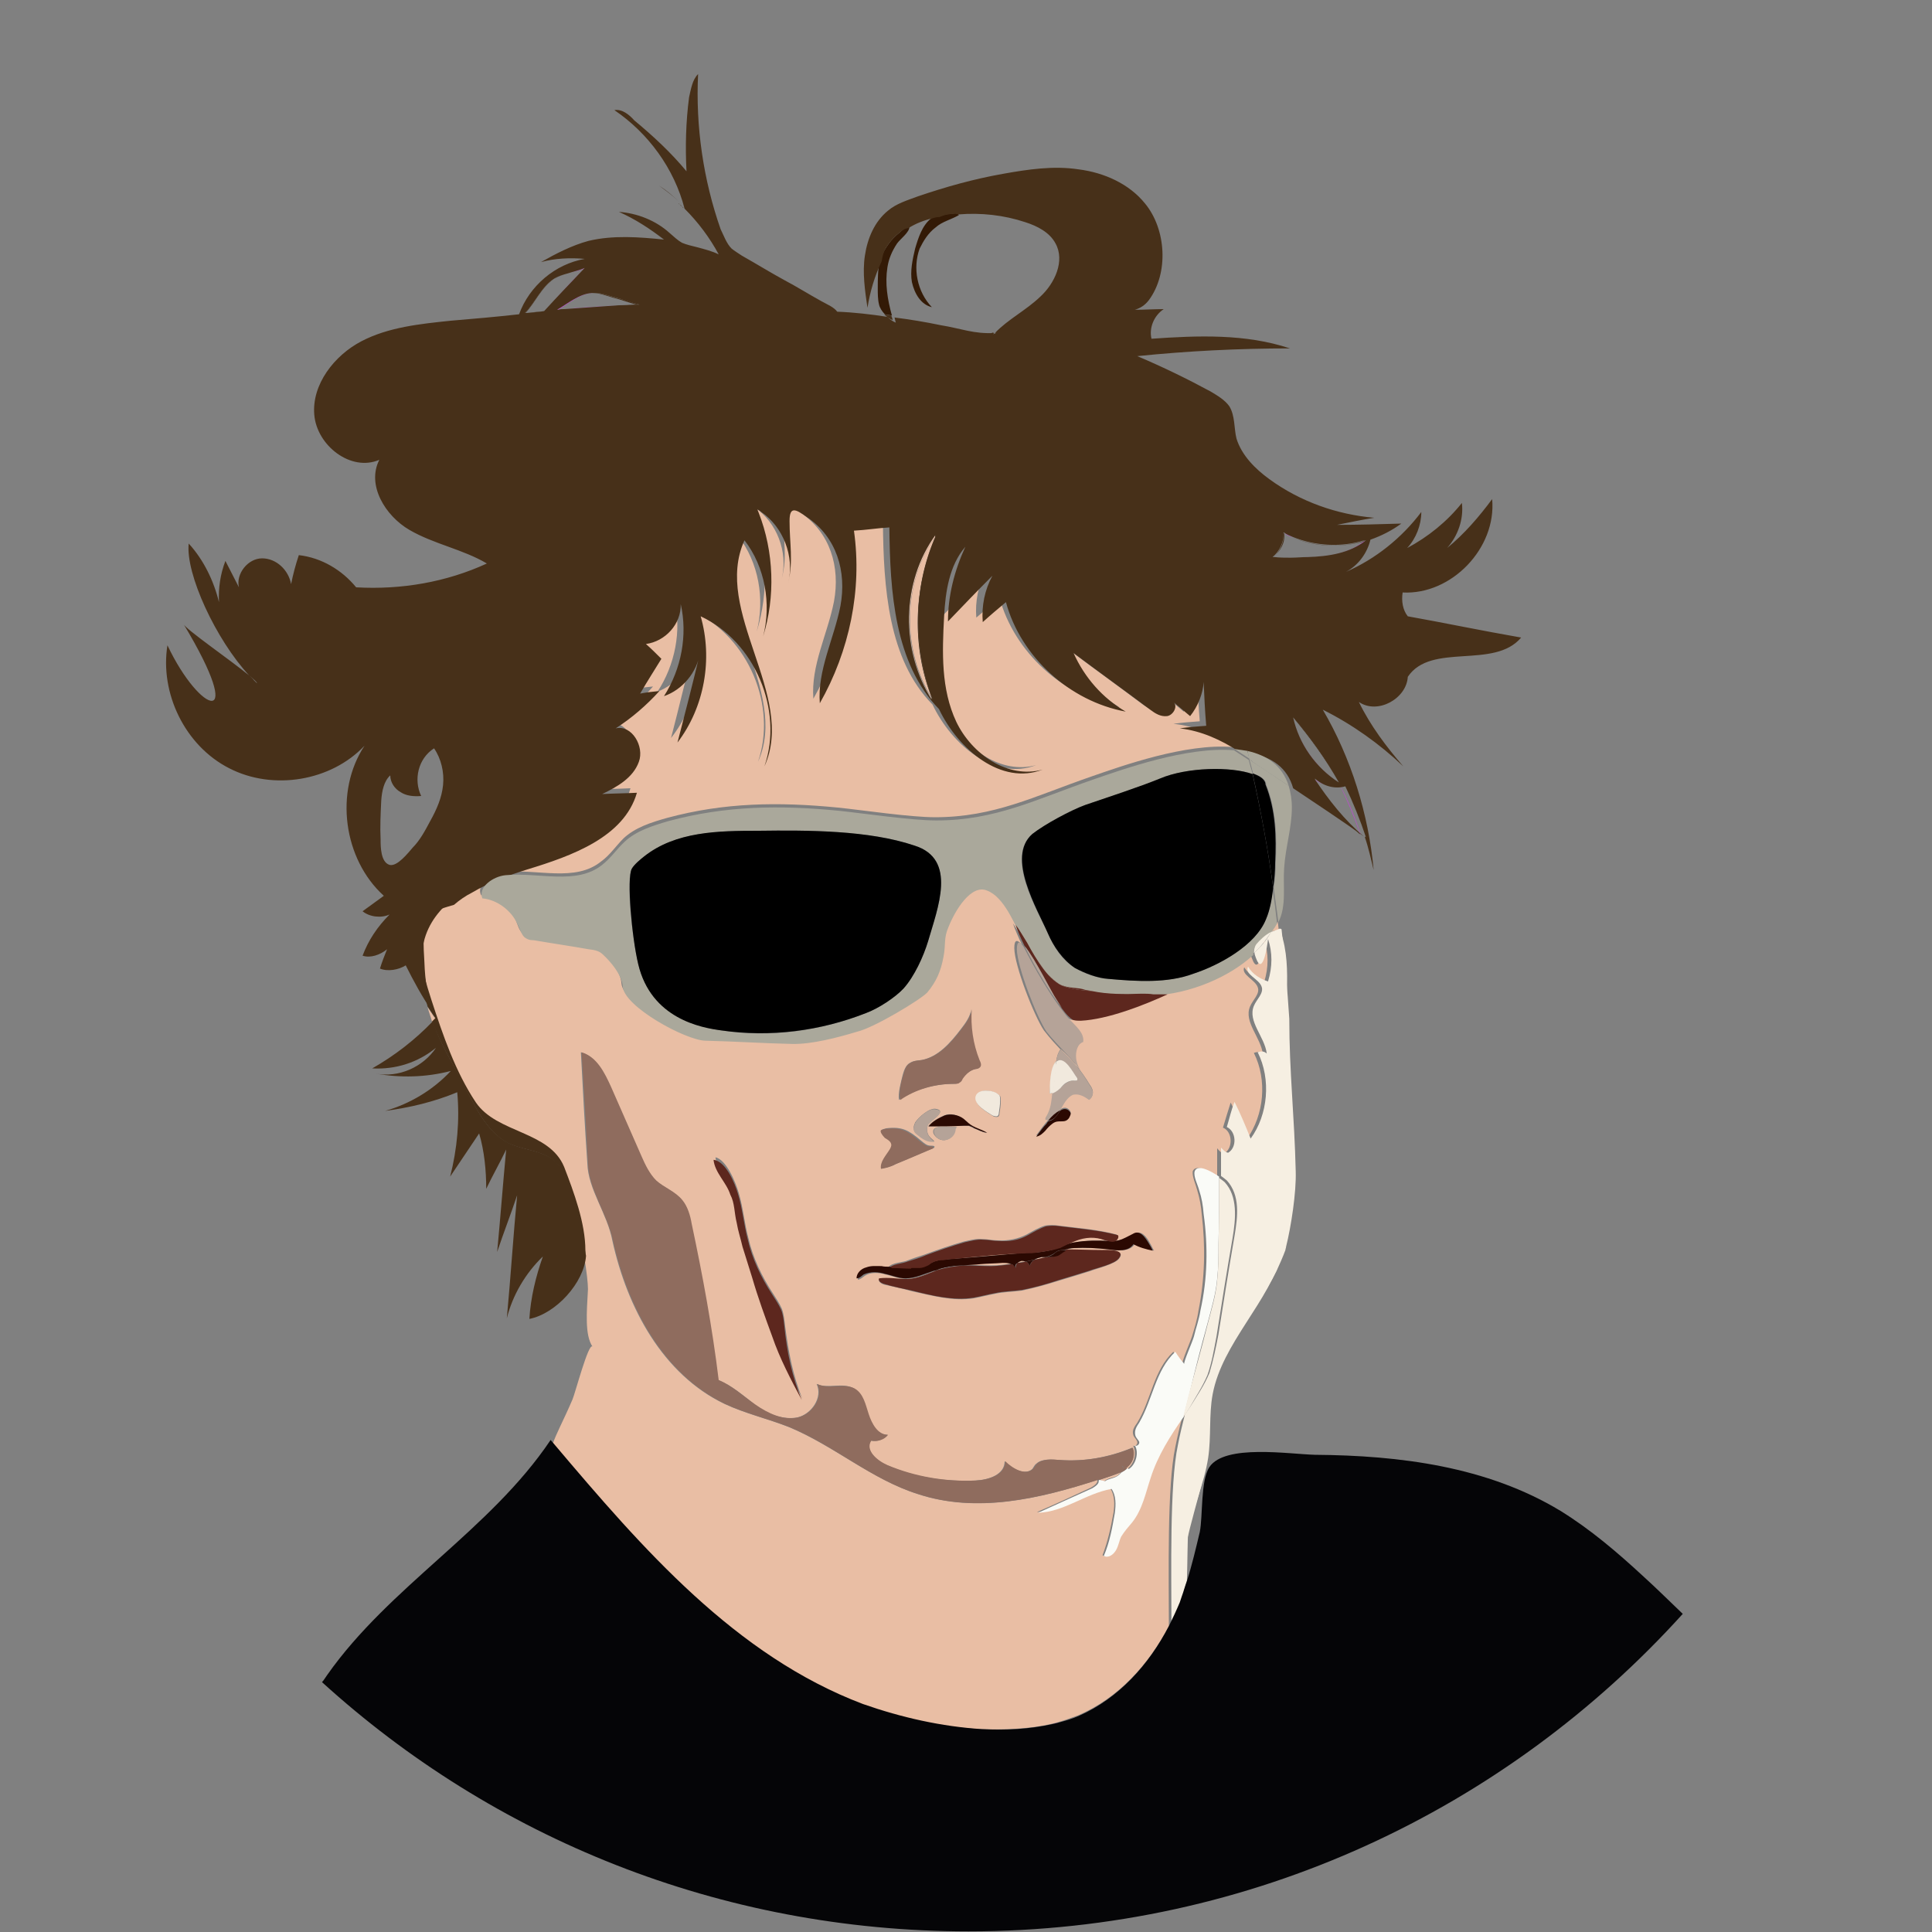 <?xml version="1.0" encoding="utf-8"?>
<!-- Generator: Adobe Illustrator 27.8.0, SVG Export Plug-In . SVG Version: 6.00 Build 0)  -->
<svg version="1.1" id="Calque_1" xmlns="http://www.w3.org/2000/svg" xmlns:xlink="http://www.w3.org/1999/xlink" x="0px" y="0px"
	 viewBox="0 0 300 300" style="enable-background:new 0 0 300 300;" xml:space="preserve">
<rect x="0" y="0" width="300" height="300" fill="#808080" stroke="none"/>
<style type="text/css">
	.st0{opacity:0.51;fill:#E32AFF;}
	.st1{fill:#E9BEA4;}
	.st2{fill:#331A06;}
	.st3{fill:#473019;}
	.st4{fill:none;}
	.st5{fill:#AAA89B;}
	.st6{fill:#5D271E;}
	.st7{fill:#B5A398;}
	.st8{fill:#F1E9DD;}
	.st9{fill:#2B0902;}
	.st10{fill:#FAFBF7;}
	.st11{fill:#F6EFE2;}
	.st12{fill:#050507;}
	.st13{fill:#8F6C5E;}
</style>
<g>
	<path class="st0" d="M117.2,79.1c0.1,0,0.3-0.1,0.4-0.1c-0.2-0.1-0.4-0.2-0.6-0.4C117.1,78.8,117.2,78.9,117.2,79.1z"/>
	<path class="st0" d="M81.5,48.6c0,0,0.1,0,0.2,0C81.7,48.6,81.6,48.6,81.5,48.6C81.5,48.6,81.5,48.6,81.5,48.6z"/>
	<path class="st0" d="M84.5,48.3C84.5,48.3,84.5,48.3,84.5,48.3c2.1-2.2,4.2-4.5,6.3-6.7c-0.9,0.4-1.8,0.6-2.8,0.9
		c0.9-0.3,1.9-0.4,2.7-0.8C88.6,43.8,86.5,46.2,84.5,48.3z"/>
	<path class="st0" d="M71.6,139.1c0.4-0.4,0.8-0.7,1.1-1.1c-1,0.6-1.9,1.2-2.8,1.9C70.6,139.8,71.2,139.5,71.6,139.1z"/>
	<path class="st0" d="M208,121.8c1.2,2.5,2.3,5.1,3.2,7.7c0,0,0.1,0.1,0.1,0.1C210.4,126.9,209.4,124.3,208,121.8
		c-1.6,0.4-3.4-0.2-4.6-1.3c0,0.1,0.1,0.1,0.1,0.2C204.8,121.7,206.4,122.2,208,121.8z"/>
	<path class="st0" d="M86.7,48.1c1.7-1,3.3-2.5,5.3-2.6c-0.1,0-0.1,0-0.2,0c-1.9,0.1-3.7,1.6-5.4,2.6C86.6,48.1,86.7,48.1,86.7,48.1
		z"/>
	<path class="st0" d="M200.4,86.6c0.9,0,1.8,0,2.7-0.1c3.2-0.1,6.6-0.6,9-2.5c-0.1,0-0.3,0.1-0.4,0.1c-2.3,1.9-5.6,2.3-8.7,2.4
		C202.1,86.6,201.3,86.6,200.4,86.6z"/>
	<path class="st0" d="M164.3,267.5c-0.3,0.1-0.5,0.1-0.8,0.2C163.8,267.6,164,267.5,164.3,267.5z"/>
	<path class="st0" d="M199.4,82.8C199.4,82.8,199.4,82.8,199.4,82.8c0.4,0.3,0.9,0.5,1.4,0.7C200.3,83.2,199.8,83,199.4,82.8z"/>
	<path class="st0" d="M200.3,86.6c-0.8,0-1.6,0-2.5-0.1C198.7,86.6,199.5,86.6,200.3,86.6z"/>
	<path class="st0" d="M200.7,111.4c0.9,4.1,3.6,7.9,7.1,10.1C204.3,119.2,201.7,115.5,200.7,111.4z"/>
	<path class="st0" d="M96.1,47.4c-2.9,0.2-5.7,0.3-8.5,0.6C90.5,47.8,93.4,47.6,96.1,47.4z"/>
	<path class="st0" d="M194,82.5c0.3,0.2,0.6,0.4,0.9,0.7C194.6,82.8,194.2,82.6,194,82.5c-2-0.9-4.4-0.4-6.5,0.3
		c0,0,0.1,0.1,0.1,0.1C189.7,82.1,192,81.5,194,82.5z"/>
	<path class="st1" d="M197.4,144.7c0.3-0.2,0.6-0.2,0.9-0.2c0.1,0,0.2,0.1,0.3,0.1c-0.1-0.5-0.1-1-0.2-1.5c-0.1,0.3-0.3,0.5-0.5,0.8
		C197.7,144.3,197.5,144.5,197.4,144.7z"/>
	<path class="st1" d="M157,196.2c-0.4-0.2-0.9-0.2-1.3-0.2c-1.2,0.1-2.3,0.1-3.5,0.2c-0.9,0-1.8,0.1-2.6,0.2c1.4,0,2.8,0.1,4.2,0.1
		C154.9,196.5,156,196.4,157,196.2z"/>
	<path class="st1" d="M158.6,195.7c-0.3,0-0.5,0.2-0.7,0.4c0.4-0.1,0.9-0.2,1.3-0.2C159.1,195.8,158.9,195.7,158.6,195.7z"/>
	<path class="st1" d="M162.5,195.2c-0.2,0-0.5,0-0.7,0c-0.4,0.1-0.8,0.2-1.1,0.4c0.3-0.1,0.6-0.1,0.9-0.2
		C161.8,195.3,162.1,195.3,162.5,195.2z"/>
	<path class="st1" d="M200.7,182.2c0.1,3.3-0.7,8.5-1.5,11.7c0,0.2-0.1,0.3-0.1,0.5c2.4-7.1,1.6-15,1.3-22.8
		c-0.1-4.3-0.3-8.7-0.6-13C199.7,166.7,200.6,173.6,200.7,182.2z"/>
	<path class="st1" d="M181.5,252.5c0-8-0.3-21.7,1-27.8c0.3-1.5,0.7-3.2,1.1-4.8c-2,3-4,5.9-5.1,9.4c-0.8,2.4-1.3,5.1-2.9,7
		c-0.6,0.7-1.2,1.3-1.7,2.2c-0.4,0.6-0.5,1.4-0.8,2.1c-0.4,0.8-1.2,1.3-1.9,0.9c0.8-2.1,1.3-4.3,1.7-6.6c0.2-1.3,0.2-2.7-0.5-3.8
		c-3.9,0.7-7.3,3.6-11.4,3.7c2.8-1.2,5.6-2.5,8.4-3.8c0.5-0.3,1.1-0.7,1-1.2c-9.1,3-18.8,5.2-27.9,2.2c-7.2-2.3-13-7.5-20-10.4
		c-3.3-1.3-6.8-2.1-10-3.6c-9.6-4.6-15.1-14.9-17.4-25.3c-0.8-4.3-3.8-8-3.9-12.1c-0.4-5.7-0.7-11.5-1-17.2c2.4,0.7,3.6,3.2,4.6,5.4
		c1.6,3.6,3.1,7.1,4.7,10.7c0.6,1.3,1.2,2.7,2.3,3.8c1.2,1.1,3,1.7,4.1,3.1c0.8,0.9,1.2,2.3,1.4,3.6c1.7,8,3.2,16.2,4.2,24.3
		c2.1,0.8,3.8,2.3,5.7,3.8s4.4,2.4,6.6,2c2.2-0.5,4-3.1,3-5.2c1.7,0.8,4.1-0.3,5.8,0.7c1.3,0.8,1.7,2.5,2.2,4s1.4,3.2,3,3.2
		c-0.7,0.8-1.7,1.1-2.6,0.9c-0.9,1.5,0.9,3.1,2.5,3.8c4.3,1.9,9,2.6,13.7,2.4c2.1-0.1,4.6-0.9,4.6-3c1.1,1.1,3.1,2.3,4.3,1.2
		c0.2-0.3,0.4-0.7,0.6-0.8c0.8-0.8,2.3-0.7,3.5-0.6c3.9,0.3,7.8-0.4,11.4-1.9c0.5,0.9,0.2,2.3-0.7,2.9c-0.1,0.1-0.2,0.2-0.3,0.3
		c0.1,0,0.1,0.1,0.2,0.1c1.1-0.7,1.6-2.5,0.9-3.7c0.2,0.4,0.8-0.1,0.7-0.5c-0.1-0.4-0.5-0.7-0.6-1c-0.3-0.8,0.2-1.4,0.6-2
		c2.2-3.6,2.5-8.1,5.6-11c0.5,0.8,0.9,1.3,1.4,1.9c-0.2-0.2,1.3-3.6,1.5-4.3c0.4-1.3,0.8-2.6,1-4c1-4.9,1.1-10,0.5-15
		c-0.1-1.2-0.3-2.4-0.7-3.7c-0.2-0.8-0.8-2.1-0.7-2.9c0.4-1.2,2.5-0.1,3.8,0.8c0-1.5,0-2.9,0-4.4c0.3,0.4,0.7,0.8,1.1,0.8
		c1.4-0.8,1.3-3.4-0.2-4c0.4-1.3,0.8-2.7,1.2-3.9c0.9,1.8,1.7,3.8,2.5,5.7c2.7-3.8,3.2-9.2,1.1-13.4c0.5-0.2,1-0.2,1.4,0.2
		c-0.3-2.6-3-5-2-7.4c0.4-1,1.6-2,1.2-3c-0.4-1.2-2.6-1.9-2.1-3.1c0.7,1.1,1.9,1.9,3.1,2.3c0.7-2.3,0.7-4.5,0-6.6
		c-0.1,0.9-0.8,6-1.9,2.9c-0.1-0.2-0.2-0.5-0.2-0.8c-3.7,3.3-9.7,5.9-15.6,6.3c0.8,0,1.5,0,2.2,0c-3.8,1.7-9.3,3.9-13.5,4.1
		c-0.5,0-0.8,0-1.1-0.1c-0.4-0.1-0.8-0.5-0.9-0.7c-0.3-0.3-0.6-0.7-0.9-1.1c0.4,0.6,0.8,1.1,1.3,1.6c0.9,1,2.3,2.1,2.1,3.5
		c-0.9,0.4-1.2,1.5-1.1,2.5c0.1,1,0.7,1.9,1.2,2.7c-1.6-2.4-3.9-4.3-5.8-6.8c-1.5-2.2-4.6-10.1-4.6-12.8c0-1.4,0.5-1.3,1.2-0.5
		c-0.6-1.2-1.1-2.4-1.4-3.3c0.5,0.7,1.1,1.7,1.8,2.8c-0.2-0.3-0.3-0.6-0.5-0.8c-1.3-2.5-2.9-6.6-5.5-7.6c-2.5-1-5,3.1-6,5.6
		c-0.8,1.8-0.5,2.7-0.8,4.7c-0.5,2.3-1.1,3.9-2.5,5.5c-1,1.1-8.3,5.5-10.9,6.1c-3,0.8-7.1,2-10.2,1.9c-4.5-0.1-8.9-0.4-13.4-0.5
		c-3.1-0.1-12.6-5.3-12.8-8.4c-0.1-1.8-1.9-3.9-3.1-5c-0.6-0.7-1.3-0.8-2.2-0.8c-2.7-0.5-5.5-0.9-8.5-1.4c-0.6,0-1-0.1-1.5-0.5
		c-0.6-0.5-0.8-1.4-1.1-2.1c-0.8-2.1-3.1-3.8-5.4-3.9c-0.8-1.7,1.6-3.4,3.6-3.6c5.2-0.5,11,1.6,15-1.6c1.4-1,2.3-2.4,3.5-3.6
		c1.8-1.7,4.3-2.5,6.8-3.2c8.9-2.4,17.3-2.5,26.5-1.6c3.9,0.4,11.2,1.5,15.1,1.5c9.2,0,15.5-3.3,24.2-6.3c4.9-1.7,14.7-5.2,22-4.6
		c-2.8-1.8-5.8-3.3-9.2-3.6c1.4-0.2,2.7-0.3,4.1-0.4c-0.2-2.3-0.3-4.5-0.4-6.8c-0.1,1.8-0.8,3.8-2.1,5.3c-0.8-0.7-1.7-1.4-2.5-2.1
		c0.6,0.7-0.2,2-1.1,2.1c-1,0.1-1.8-0.5-2.6-1c-4-3-7.9-5.8-11.9-8.8c1.7,3.9,4.5,7,8.1,9.1c-8.7-1.6-16.3-8.5-18.6-17
		c-1.1,1-2.4,2.1-3.6,3.1c-0.2-2.5,0.3-5.1,1.5-7.2c-2.3,2.3-4.6,4.7-6.9,7.1c0-4,1-8,2.7-11.6c-2.4,2.9-3.1,7-3.3,10.8
		c-0.3,5.6-0.6,11.4,1.9,16.4c2.4,5,8.1,8.9,13.4,7.4c-6.4,2.5-13.1-3.1-16.1-9.4c-6.9-7-7.6-18.2-7.7-28.2
		c-1.9,0.1-3.7,0.4-5.5,0.5c1.3,9.2-0.7,18.7-5.3,26.8c-0.4-5.2,2.2-10,3.2-15.1c1-5.4-0.6-10.7-5.2-13.8c-1.8-1.3-2.7-1.7-2.7,0.6
		c0,3.5,0.7,6.1-0.2,9.6c1-4.1-0.8-8.7-4.2-11c-0.1,0-0.3,0.1-0.4,0.1c2.4,6.1,2.6,13,0.7,19.2c1.3-5.1,0.3-10.8-2.9-14.9
		c-5,11,8.1,24.1,3.1,35.1c3-8.7-1.5-19.3-9.9-23.3c2,6.7,0.7,14.1-3.6,19.6c1.2-4.6,2.3-9.3,3.5-13.9c-0.6,3-2.7,5.6-5.6,6.7
		c2.7-4.1,3.8-9.5,2.6-14.3c0.2,3.1-2.3,5.8-5.4,6.2c0.8,0.7,1.6,1.4,2.4,2.3c-1.1,1.8-2.2,3.5-3.3,5.4c1-0.2,2-0.3,3-0.4
		c-2,2.3-4.2,4.2-6.8,5.8c2.4-0.7,4.5,2.7,3.6,5.2c-0.9,2.4-3.5,3.9-5.7,5c1.8-0.1,3.5-0.1,5.4-0.2c-2,6.9-10.1,9.9-17,11.9
		c-2.9,0.9-6,2.1-8.6,3.6c-0.4,0.3-0.7,0.7-1.1,1.1c-0.4,0.4-1,0.7-1.7,0.9c-2.3,2-4,4.4-4.3,7.5c-0.3,2.7,0.6,5.4,1.4,7.9
		c1.8,5.4,3.7,11.1,6.9,15.9c3.3,4.8,11.5,4.3,13.7,10c1.5,3.9,3.4,8.7,3.5,13.1c0,0.3,0,0.5,0,0.8c0.4,2.3,0.6,4.2,0.6,5.1
		c-0.2,3.6-0.5,7.1,0.7,8.9c-0.6-0.7-2.7,7.3-3.1,8.2c-1.5,3.5-2.5,5.2-3.1,7c13.6,16.2,28.1,32.8,47.9,40.3
		c6,2.2,12.2,3.6,18.5,3.9c3.7,0.1,7.5,0,11-0.8c0.3-0.1,0.5-0.1,0.8-0.2c1.1-0.3,2.2-0.7,3.3-1.1
		C173.7,263.7,178.4,258.4,181.5,252.5z M162.9,172.7c0.4-0.9,0.5-2,0.6-3c0,0,0,0,0,0c-0.2,0-0.3,0.1-0.5,0.1c0.1-1.1,0.1-4.1,1-5
		c0.1-0.7,0.3-1.4,0.7-1.9c1.8,1.6,3.3,3.5,4.5,5.5c0.3,0.4,0.5,0.8,0.5,1.2s-0.2,0.9-0.6,1.1c-0.8-0.7-1.6-1-2.5-0.8
		c-0.9,0.3-1.4,1.4-2,2.4c0,0,0,0,0,0c0.5-0.4,1.1-0.4,1.5,0.1c0.3,0.4,0.1,0.7-0.1,1c-0.8,1-1.6,0.2-2.6,0.9
		c-0.5,0.3-0.8,0.7-1.1,1.1c-0.4,0.5-0.8,0.8-1.4,0.9c0.6-0.8,1.1-1.5,1.7-2.2c0.1-0.1,0.2-0.3,0.3-0.4
		C161.8,174.1,162.7,173.3,162.9,172.7z M154.8,169.8c0.3,0.2,0.4,0.3,0.5,0.4c0.1,0.2,0.1,0.5,0.1,0.7c0,0.8-0.1,1.3-0.2,2
		c0,0.3-0.1,0.4-0.2,0.5c-0.3,0.1-0.7,0-0.8-0.1c-0.8-0.5-3-1.7-2.6-3C151.9,169,154,169.3,154.8,169.8z M144.1,176.1
		c0.2,0.5,0.7,0.8,1,1.1c-0.8,0.1-1.5-0.2-2.2-0.7c-0.5-0.4-1-0.7-1-1.2c-0.1-0.4,0.1-0.7,0.2-1c0.5-0.8,2.3-2.4,3.3-2.1
		c1.7,0.3-0.8,1.8-1.3,2.3C143.9,175.1,143.9,175.6,144.1,176.1z M145,176.1c-0.1-0.1-0.1-0.4-0.1-0.5c0.1-0.5,0.7-0.6,1.1-0.6
		c0.8,0,1.7,0,2.5,0l-0.2,0.3c0,0.8-0.6,1.5-1.4,1.7C146.2,177.2,145.4,176.8,145,176.1z M144.1,174.9c0.7-0.8,1.6-1.3,2.5-1.7
		c0.9-0.4,2.1-0.1,2.9,0.5c0.3,0.2,0.7,0.5,0.8,0.7c0.8,0.8,1.9,0.9,2.9,1.5c-0.8-0.1-1.4-0.5-2-0.7c-0.3-0.2-0.7-0.3-0.8-0.4
		c-0.4,0-0.7,0-0.8,0C147.8,174.9,146,174.9,144.1,174.9z M140.2,166.8c0.2-0.7,0.5-1.4,1-1.7c0.6-0.4,1.1-0.4,1.9-0.5
		c2.6-0.5,4.5-2.7,6.1-4.8c0.7-0.9,1.5-2,1.6-3.1c-0.2,2.6,0.2,5.4,1.2,7.9c0.2,0.4,0.4,0.9,0,1.2c-0.1,0.1-0.4,0.2-0.6,0.2
		c-0.8,0.2-1.5,0.8-2,1.5c-0.1,0.2-0.2,0.5-0.5,0.6c-0.2,0.2-0.6,0.2-0.9,0.2c-3,0-6,0.9-8.4,2.5C139.4,169.8,139.9,168,140.2,166.8
		z M137,175.4c0.1-0.1,0.4-0.1,0.6-0.2c2.5-0.3,3.5,0.3,5.4,1.9c0.5,0.4,0.9,0.8,1.5,0.8c0.2,0,0.7,0,0.6,0.2c0,0.1-0.1,0.2-0.2,0.2
		c-2,0.8-3.8,1.6-5.7,2.4c-0.7,0.4-1.5,0.6-2.2,0.7c-0.2-1.1,0.8-2.1,1.4-3.1c0.1-0.2,0.2-0.4,0.2-0.6c0-0.6-0.6-0.8-1-1.1
		C137,176.3,136.6,175.7,137,175.4z M134.6,196.9c0.8-0.3,1.6-0.2,2.4-0.2c0.4,0,0.9,0,1.3,0.1c-0.1,0-0.2,0-0.3-0.1
		c0.5-0.6,2.1-0.7,2.7-0.9c1-0.4,2-0.7,2.9-1c1.9-0.7,3.9-1.4,6-2c0.9-0.2,2-0.5,2.9-0.4c0.8,0,1.6,0.2,2.4,0.2
		c1.6,0.1,3.1-0.2,4.5-0.9c0.9-0.5,1.9-1.1,2.9-1.4c0.7-0.1,1.4-0.1,2,0c3.1,0.4,6.1,0.6,9.1,1.4c0.2,0.4-0.1,0.9-0.6,1
		c-0.5,0.1-0.9-0.1-1.4-0.2c-1.5-0.6-3.1-0.5-4.6,0.1c-0.8,0.3-1.6,0.8-2.4,1.1c0.9-0.3,1.8-0.6,2.7-0.8c1.7-0.3,3.6-0.3,5.3-0.2
		c1.6,0.1,2.1-0.4,3.7-1.1c1.1-0.7,2,0.5,2.5,1.5c0.2,0.3,0.4,0.8,0.6,1.1c-1-0.2-2.1-0.6-3-1c-0.8,1.2-2.5,1-3.9,0.8
		c-1.8-0.2-3.5-0.3-5.4-0.2c-0.4,0-0.8,0.1-1.2,0.2c0,0-0.1,0.1-0.1,0.1c1.8,0,3.6,0.1,5.5,0.1c0.7,0,3.8-0.2,2.7,1.2
		c-0.6,0.9-3.6,1.6-4.6,2c-1.6,0.5-3.2,1-4.9,1.5c-1.9,0.6-3.7,1.1-5.6,1.5c-1.4,0.2-2.9,0.2-4.2,0.5c-1.1,0.2-2.2,0.5-3.3,0.7
		c-3.2,0.5-6.4-0.4-9.6-1.1c-1.4-0.4-2.9-0.7-4.2-1c-0.5-0.1-1.1-0.5-0.9-0.9c1.5-0.2,2.9,0.1,4.3,0.1c1.7-0.1,3.2-0.8,4.8-1.4
		c-0.2,0.1-0.5,0.1-0.7,0.2c-1.3,0.5-2.7,1.1-4.2,1.1c-1.1,0-2.2-0.5-3.2-0.7c-1-0.3-2.3-0.4-3.2,0.2c-0.3,0.2-0.7,0.6-1.1,0.6
		C133.1,197.8,133.8,197,134.6,196.9z M114.7,185.2c0.7,2.3,0.9,4.8,1.5,7c0.7,3.1,2.1,6,3.8,8.6c0.5,0.8,1,1.5,1.4,2.4
		c0.3,0.8,0.4,1.7,0.5,2.6c0.5,3.9,1.2,7.8,2.7,11.4c-1.7-3.2-3.4-6.4-4.6-9.9c-1.1-3-2.2-6-3.1-9.1c-0.5-1.6-1-3.2-1.5-4.8
		c-0.4-1.2-0.8-2.4-0.9-3.7c-0.4-1.6-0.3-3.1-0.8-4.6c-0.7-1.9-2.4-3.4-2.6-5.4C112.8,180.1,114.2,183.5,114.7,185.2z"/>
	<path class="st1" d="M170.7,229.8c0.3,0.1,0.6,0.2,0.8,0.2c0.5-0.5,1.3-0.5,1.9-0.8c0.3-0.2,0.5-0.4,0.7-0.6
		c-0.5,0.2-1,0.4-1.6,0.6C171.9,229.4,171.3,229.6,170.7,229.8z"/>
	<path class="st1" d="M146.3,195.6c4.6-0.4,9-0.7,13.4-1.1c-3.9,0.1-7.8,0.5-11.8,0.9C147.4,195.4,146.9,195.5,146.3,195.6z"/>
	<path class="st1" d="M66.4,156.4c0.2,0.8,0.5,1.5,0.7,2.3c0.2-0.2,0.3-0.3,0.5-0.5C67.2,157.6,66.8,157,66.4,156.4z"/>
	<path class="st1" d="M145.2,83.4c0-0.1,0.1-0.2,0.1-0.4c-5.4,7.4-5.4,18-0.6,25.7c0-0.1-0.1-0.2-0.1-0.3
		C140,101,140.1,90.7,145.2,83.4z"/>
	<path class="st1" d="M177.3,154.3c-0.5,0-0.9,0-1.4-0.1c-1.8-0.2-4.1-0.2-6.3-0.3C171.9,154.4,174.6,154.4,177.3,154.3z"/>
	<path class="st1" d="M141.6,196.9c0.4,0,0.8,0,1.1,0c-0.3,0-0.6,0-1,0C141.7,196.9,141.6,196.9,141.6,196.9z"/>
	<path class="st2" d="M142.1,38.6c-0.4,1.7-0.8,3.5-0.5,5.2c0.4,1.8,1.4,3.5,3.1,3.9c-2.3-2.4-3-6.1-1.9-9.1
		c0.6-1.2,1.3-2.4,2.5-3.3c1-0.9,2.4-1.2,3.6-1.9c-0.1-0.2-0.3-0.2-0.5-0.3c-1,0.1-1.9,0.2-2.9,0.4c-0.3,0.1-0.7,0.3-0.9,0.4
		C143.2,35,142.6,36.9,142.1,38.6z"/>
	<path class="st2" d="M137.8,41.5c0.2-1.3,0.7-2.5,1.5-3.7c0.5-0.7,2-1.8,1.9-2.6c-0.1,0-0.2,0-0.4,0.1c-0.4,0.2-0.8,0.5-1.1,0.8
		c-1.3,1-2.3,2.4-2.9,3.9c-0.1,0.2-0.1,0.3-0.2,0.5c-0.3,1.4-0.3,2.9-0.3,4.3c0,0.8,0,1.7,0.2,2.5c0.1,0.5,0.5,1.1,0.9,1.5
		c0.4,0.1,0.7,0.1,1.1,0.2C137.8,46.5,137.4,44,137.8,41.5z"/>
	<path class="st1" d="M145.2,83.4c-5.1,7.3-5.1,17.6-0.5,25c0,0,0,0,0,0C141.6,100.5,141.8,91.4,145.2,83.4z"/>
	<path class="st0" d="M211.1,129.5C211.1,129.5,211.1,129.5,211.1,129.5C211.1,129.5,211.1,129.5,211.1,129.5
		C211.1,129.5,211.1,129.5,211.1,129.5z"/>
	<path class="st2" d="M106,32.1C105.9,32.1,105.9,32.1,106,32.1c0,0,0,0.1,0.1,0.2C106.1,32.2,106.1,32.2,106,32.1z"/>
	<path class="st2" d="M105.5,31.7c-0.1-0.1-0.1-0.1-0.2-0.1C105.4,31.6,105.4,31.7,105.5,31.7z"/>
	<path class="st2" d="M105.9,32.1c-0.1-0.1-0.3-0.3-0.4-0.4C105.6,31.8,105.8,31.9,105.9,32.1z"/>
	<path class="st2" d="M102.3,28.8c1.1,0.8,2.2,1.6,3.1,2.5C104.5,30.4,103.4,29.5,102.3,28.8z"/>
	<path class="st3" d="M79,177.5c-3.6-1.8-5.4-6.1-7.3-9.7c-1.8-3.3-3.4-6-4.5-9.2c-2.8,2.9-5.9,5.3-9.4,7.3c3.6,0.2,7.1-0.9,9.9-3.2
		c-2,3-5.8,4.7-9.4,4c3.9,0.7,7.8,0.6,11.7-0.4c-2.7,2.9-6.3,5.1-10.2,6.2c3.8-0.5,7.6-1.4,11.2-2.9c0.4,4.3,0,8.8-1.1,13.1
		c1.5-2.2,3-4.5,4.5-6.7c0.8,2.7,1.1,5.7,1.1,8.6c1-2.1,2.1-4,3.1-6.1c-0.5,5.3-0.9,10.6-1.4,15.9c1-3,2.1-5.8,3.1-8.8
		c-0.6,6.3-1,12.7-1.6,19.1c0.9-3.6,2.9-7,5.6-9.6c-1.1,3.1-1.9,6.4-2.1,9.7c4.1-0.8,8.5-5.6,8.8-9.8c-0.9-5.2-2.6-12.4-4.4-14.3
		C84.7,178.6,81.5,178.7,79,177.5z"/>
	<g>
		<path class="st4" d="M142.1,38.6c-0.4,1.7-0.8,3.5-0.5,5.2c0.4,1.8,1.4,3.5,3.1,3.9c-2.3-2.4-3-6.1-1.9-9.1
			c0.6-1.2,1.3-2.4,2.5-3.3c1-0.9,2.4-1.2,3.6-1.9c-0.1-0.2-0.3-0.2-0.5-0.3c-0.8-0.2-2,0.1-2.9,0.4c-0.3,0.1-0.7,0.3-0.9,0.4
			C143.2,35,142.6,36.9,142.1,38.6z"/>
		<path class="st4" d="M92.1,45.5C92.1,45.5,92,45.5,92.1,45.5c-0.1,0-0.1,0-0.2,0c-1.9,0.1-3.7,1.6-5.4,2.6c0.1,0,0.1,0,0.2,0
			c0,0,0,0,0,0c0.3,0,0.6,0,0.9-0.1c2.9-0.2,5.8-0.4,8.5-0.6c1-0.1,2-0.1,3.1-0.2c-1.2-0.4-2.4-0.8-3.7-1.1
			C94.4,45.8,93.2,45.4,92.1,45.5z"/>
		<path class="st4" d="M88,42.5c-0.7,0.2-1.4,0.4-2,0.8c-2,1.2-2.9,3.7-4.5,5.3c0,0,0.1,0,0.1,0c0,0,0,0,0,0c0,0,0.1,0,0.2,0
			c0.9-0.1,1.7-0.1,2.7-0.2c0,0,0.1-0.1,0.1-0.1c0,0,0,0,0,0c2.1-2.2,4.2-4.5,6.3-6.7C89.9,42,88.9,42.2,88,42.5z"/>
		<path class="st4" d="M65.4,123.6c-1.1,0.1-2.3,0-3.2-0.6c-0.9-0.6-1.6-1.5-1.6-2.6c-1,0.9-1.3,2.5-1.4,3.9c-0.1,2.1-0.2,4-0.1,6.1
			c0,1,0,3.6,1.4,3.9c1.1,0.3,2.9-1.9,3.6-2.7c1.1-1.1,1.9-2.6,2.7-4.1c0.9-1.9,1.8-3.7,2-5.6c0.2-2-0.3-4.1-1.4-5.7
			C64.9,117.8,64.2,121.1,65.4,123.6z"/>
		<path class="st4" d="M39.4,105.7c0-0.2-0.5-0.6-1.2-1.2C38.6,104.9,39,105.3,39.4,105.7z"/>
		<path class="st4" d="M193.9,82.4c-1.9-0.8-4.3-0.3-6.4,0.4c0,0,0.1,0.1,0.1,0.1c0,0,0,0,0,0c2.2,2.1,5.1,3.1,8.2,3.5
			c0.2-1-0.1-2.3-0.9-3.2C194.6,82.8,194.2,82.6,193.9,82.4z"/>
		<path class="st4" d="M154.1,51.6c-0.1,0.1-0.1,0.1-0.2,0.2l0.4-0.2c0,0-0.1,0,0,0C154.2,51.6,154.1,51.6,154.1,51.6z"/>
		<path class="st4" d="M211.7,84.1c0,0,0.1-0.1,0.1-0.1c-3.5,1.1-7.5,0.9-11-0.5c-0.5-0.2-0.9-0.4-1.4-0.7c0,0,0,0,0,0
			c0,0-0.1,0-0.1,0c0.1,1.5-0.7,2.9-1.7,3.8c0.1,0,0.2,0,0.3,0c0.8,0,1.6,0.1,2.5,0.1c0,0,0,0,0,0c0.9,0,1.8,0,2.7-0.1
			c3.2-0.1,6.6-0.6,9-2.5C211.9,84,211.8,84,211.7,84.1z"/>
		<path class="st4" d="M207.9,121.5c-2-3.7-4.3-7-7.1-10.1C201.7,115.5,204.3,119.3,207.9,121.5z"/>
		<g>
			<path class="st4" d="M154.1,51.6c-0.1,0.1-0.1,0.1-0.2,0.2l0.4-0.2c0,0-0.1,0,0,0C154.2,51.6,154.1,51.6,154.1,51.6z"/>
			<path class="st4" d="M207.9,121.5c-2-3.7-4.3-7-7.1-10.1C201.7,115.5,204.3,119.3,207.9,121.5z"/>
			<path class="st4" d="M193.9,82.4c-1.9-0.8-4.3-0.3-6.4,0.4c0,0,0.1,0.1,0.1,0.1c0,0,0,0,0,0c2.2,2.1,5.1,3.1,8.2,3.5
				c0.2-1-0.1-2.3-0.9-3.2C194.6,82.8,194.2,82.6,193.9,82.4z"/>
			<path class="st4" d="M200.3,86.6c-0.8,0-1.6,0-2.5-0.1C198.7,86.6,199.5,86.6,200.3,86.6z"/>
			<path class="st4" d="M88,42.5c-0.7,0.2-1.4,0.4-2,0.8c-2,1.2-2.9,3.7-4.5,5.3c0,0,0.1,0,0.1,0c0,0,0,0,0,0c0,0,0.1,0,0.2,0
				c0.9-0.1,1.7-0.1,2.7-0.2c0,0,0.1-0.1,0.1-0.1c0,0,0,0,0,0c2.1-2.2,4.2-4.5,6.3-6.7C89.9,42,88.9,42.2,88,42.5z"/>
			<path class="st4" d="M39.4,105.7c0-0.2-0.5-0.6-1.2-1.2C38.6,104.9,39,105.3,39.4,105.7z"/>
			<path class="st4" d="M65.4,123.6c-1.1,0.1-2.3,0-3.2-0.6c-0.9-0.6-1.6-1.5-1.6-2.6c-1,0.9-1.3,2.5-1.4,3.9
				c-0.1,2.1-0.2,4-0.1,6.1c0,1,0,3.6,1.4,3.9c1.1,0.3,2.9-1.9,3.6-2.7c1.1-1.1,1.9-2.6,2.7-4.1c0.9-1.9,1.8-3.7,2-5.6
				c0.2-2-0.3-4.1-1.4-5.7C64.9,117.8,64.2,121.1,65.4,123.6z"/>
			<path class="st4" d="M92.1,45.5C92.1,45.5,92,45.5,92.1,45.5c-0.1,0-0.1,0-0.2,0c-1.9,0.1-3.7,1.6-5.4,2.6c0.1,0,0.1,0,0.2,0
				c0,0,0,0,0,0c0.3,0,0.6,0,0.9-0.1c2.9-0.2,5.8-0.4,8.5-0.6c1-0.1,2-0.1,3.1-0.2c-1.2-0.4-2.4-0.8-3.7-1.1
				C94.4,45.8,93.2,45.4,92.1,45.5z"/>
			<path class="st4" d="M211.7,84.1c-2.3,1.9-5.6,2.3-8.7,2.4c-0.8,0-1.7,0.1-2.6,0.1c0.9,0,1.8,0,2.7-0.1c3.2-0.1,6.6-0.6,9-2.5
				C211.9,84,211.8,84,211.7,84.1z"/>
			<path class="st4" d="M199.4,82.8C199.4,82.8,199.3,82.8,199.4,82.8c0,1.5-0.8,2.9-1.8,3.7c0.1,0,0.2,0,0.3,0c-0.1,0-0.1,0-0.2,0
				C198.8,85.6,199.6,84.3,199.4,82.8z"/>
			<path class="st4" d="M211.7,84.1c0,0,0.1-0.1,0.1-0.1c-3.5,1.1-7.5,0.9-11-0.5C204.1,84.9,208,85.1,211.7,84.1z"/>
			<path class="st4" d="M199.4,82.8C199.4,82.8,199.4,82.8,199.4,82.8c0.4,0.3,0.9,0.5,1.4,0.7C200.3,83.2,199.8,83,199.4,82.8z"/>
			<g>
				<path class="st4" d="M194,82.5c0.3,0.2,0.6,0.4,0.9,0.7C194.6,82.8,194.2,82.6,194,82.5c-2-0.9-4.4-0.4-6.5,0.3
					c0,0,0.1,0.1,0.1,0.1C189.7,82.1,192,81.5,194,82.5z"/>
				<path class="st4" d="M154.1,51.6c-0.1,0.1-0.1,0.1-0.2,0.2l0.4-0.2c0,0-0.1,0,0,0C154.2,51.6,154.1,51.6,154.1,51.6z"/>
				<path class="st4" d="M88,42.5c-0.7,0.2-1.4,0.4-2,0.8c-2,1.2-2.9,3.7-4.5,5.3c0,0,0.1,0,0.1,0c0,0,0,0,0,0c0,0,0.1,0,0.2,0
					c0.9-0.1,1.7-0.1,2.7-0.2c0,0,0.1-0.1,0.1-0.1c0,0,0,0,0,0c2.1-2.2,4.2-4.5,6.3-6.7C89.9,42,88.9,42.2,88,42.5z"/>
				<path class="st4" d="M92.1,45.5C92.1,45.5,92,45.5,92.1,45.5c-0.1,0-0.1,0-0.2,0c-1.9,0.1-3.7,1.6-5.4,2.6c0.1,0,0.1,0,0.2,0
					c0,0,0,0,0,0c0.3,0,0.6,0,0.9-0.1c2.9-0.2,5.8-0.4,8.5-0.6c1-0.1,2-0.1,3.1-0.2c-1.2-0.4-2.4-0.8-3.7-1.1
					C94.4,45.8,93.2,45.4,92.1,45.5z"/>
				<path class="st4" d="M65.4,123.6c-1.1,0.1-2.3,0-3.2-0.6c-0.9-0.6-1.6-1.5-1.6-2.6c-1,0.9-1.3,2.5-1.4,3.9
					c-0.1,2.1-0.2,4-0.1,6.1c0,1,0,3.6,1.4,3.9c1.1,0.3,2.9-1.9,3.6-2.7c1.1-1.1,1.9-2.6,2.7-4.1c0.9-1.9,1.8-3.7,2-5.6
					c0.2-2-0.3-4.1-1.4-5.7C64.9,117.8,64.2,121.1,65.4,123.6z"/>
				<path class="st4" d="M39.4,105.7c0-0.2-0.5-0.6-1.2-1.2C38.6,104.9,39,105.3,39.4,105.7z"/>
				<path class="st4" d="M211.7,84.1c0,0,0.1-0.1,0.1-0.1c-3.5,1.1-7.5,0.9-11-0.5c-0.5-0.2-0.9-0.4-1.4-0.7c0,0,0,0,0,0
					c0,0-0.1,0-0.1,0c0.1,1.5-0.7,2.9-1.7,3.8c0.1,0,0.2,0,0.3,0c0.8,0,1.6,0.1,2.5,0.1c0,0,0,0,0,0c0.9,0,1.8,0,2.7-0.1
					c3.2-0.1,6.6-0.6,9-2.5C211.9,84,211.8,84,211.7,84.1z"/>
				<path class="st4" d="M207.9,121.5c-2-3.7-4.3-7-7.1-10.1C201.7,115.5,204.3,119.3,207.9,121.5z"/>
				<path class="st4" d="M195.7,86.2c-3.1-0.5-5.7-1.4-8.1-3.4c0,0,0,0,0,0C189.7,84.9,192.6,85.9,195.7,86.2c0.3-0.9,0-2.2-0.8-3.1
					C195.6,84,195.9,85.3,195.7,86.2z"/>
				<g>
					<path class="st4" d="M92.1,45.5C92.1,45.5,92,45.5,92.1,45.5c-0.1,0-0.1,0-0.2,0c-1.9,0.1-3.7,1.6-5.4,2.6c0.1,0,0.1,0,0.2,0
						c0,0,0,0,0,0c0.3,0,0.6,0,0.9-0.1c2.9-0.2,5.8-0.4,8.5-0.6c1-0.1,2-0.1,3.1-0.2c-1.2-0.4-2.4-0.8-3.7-1.1
						C94.4,45.8,93.2,45.4,92.1,45.5z"/>
					<path class="st4" d="M194,82.5c0.3,0.2,0.6,0.4,0.9,0.7C194.6,82.8,194.2,82.6,194,82.5c-2-0.9-4.4-0.4-6.5,0.3
						c0,0,0.1,0.1,0.1,0.1C189.7,82.1,192,81.5,194,82.5z"/>
					<path class="st4" d="M154.1,51.6c-0.1,0.1-0.1,0.1-0.2,0.2l0.4-0.2c0,0-0.1,0,0,0C154.2,51.6,154.1,51.6,154.1,51.6z"/>
					<path class="st4" d="M39.4,105.7c0-0.2-0.5-0.6-1.2-1.2C38.6,104.9,39,105.3,39.4,105.7z"/>
					<path class="st4" d="M65.4,123.6c-1.1,0.1-2.3,0-3.2-0.6c-0.9-0.6-1.6-1.5-1.6-2.6c-1,0.9-1.3,2.5-1.4,3.9
						c-0.1,2.1-0.2,4-0.1,6.1c0,1,0,3.6,1.4,3.9c1.1,0.3,2.9-1.9,3.6-2.7c1.1-1.1,1.9-2.6,2.7-4.1c0.9-1.9,1.8-3.7,2-5.6
						c0.2-2-0.3-4.1-1.4-5.7C64.9,117.8,64.2,121.1,65.4,123.6z"/>
					<path class="st4" d="M88,42.5c-0.7,0.2-1.4,0.4-2,0.8c-2,1.2-2.9,3.7-4.5,5.3c0,0,0.1,0,0.1,0c0,0,0,0,0,0c0,0,0.1,0,0.2,0
						c0.9-0.1,1.7-0.1,2.7-0.2c0,0,0.1-0.1,0.1-0.1c0,0,0,0,0,0c2.1-2.2,4.2-4.5,6.3-6.7C89.9,42,88.9,42.2,88,42.5z"/>
					<path class="st4" d="M211.7,84.1c0,0,0.1-0.1,0.1-0.1c-3.5,1.1-7.5,0.9-11-0.5c-0.5-0.2-0.9-0.4-1.4-0.7c0,0,0,0,0,0
						c0,0-0.1,0-0.1,0c0.1,1.5-0.7,2.9-1.7,3.8c0.1,0,0.2,0,0.3,0c0.8,0,1.6,0.1,2.5,0.1c0,0,0,0,0,0c0.9,0,1.8,0,2.7-0.1
						c3.2-0.1,6.6-0.6,9-2.5C211.9,84,211.8,84,211.7,84.1z"/>
					<path class="st4" d="M207.9,121.5c-2-3.7-4.3-7-7.1-10.1C201.7,115.5,204.3,119.3,207.9,121.5z"/>
					<path class="st4" d="M195.7,86.2c-3.1-0.5-5.7-1.4-8.1-3.4c0,0,0,0,0,0C189.7,84.9,192.6,85.9,195.7,86.2
						c0.3-0.9,0-2.2-0.8-3.1C195.6,84,195.9,85.3,195.7,86.2z"/>
					<path class="st0" d="M194.8,83.1c-0.2-0.3-0.5-0.5-0.9-0.7c-2-0.9-4.3-0.4-6.4,0.4c2.3,2,5,2.9,8.1,3.4
						C195.9,85.3,195.6,84,194.8,83.1z"/>
					<g>
						<path class="st4" d="M92.1,45.5C92.1,45.5,92,45.5,92.1,45.5c-0.1,0-0.1,0-0.2,0c-1.9,0.1-3.7,1.6-5.4,2.6c0.1,0,0.1,0,0.2,0
							c0,0,0,0,0,0c0.3,0,0.6,0,0.9-0.1c2.9-0.2,5.8-0.4,8.5-0.6c1-0.1,2-0.1,3.1-0.2c-1.2-0.4-2.4-0.8-3.7-1.1
							C94.4,45.8,93.2,45.4,92.1,45.5z"/>
						<path class="st4" d="M154.1,51.6c-0.1,0.1-0.1,0.1-0.2,0.2l0.4-0.2c0,0-0.1,0,0,0C154.2,51.6,154.1,51.6,154.1,51.6z"/>
						<path class="st4" d="M88,42.5c-0.7,0.2-1.4,0.4-2,0.8c-2,1.2-2.9,3.7-4.5,5.3c0,0,0.1,0,0.1,0c0,0,0,0,0,0c0,0,0.1,0,0.2,0
							c0.9-0.1,1.7-0.1,2.7-0.2c0,0,0.1-0.1,0.1-0.1c0,0,0,0,0,0c2.1-2.2,4.2-4.5,6.3-6.7C89.9,42,88.9,42.2,88,42.5z"/>
						<path class="st4" d="M65.4,123.6c-1.1,0.1-2.3,0-3.2-0.6c-0.9-0.6-1.6-1.5-1.6-2.6c-1,0.9-1.3,2.5-1.4,3.9
							c-0.1,2.1-0.2,4-0.1,6.1c0,1,0,3.6,1.4,3.9c1.1,0.3,2.9-1.9,3.6-2.7c1.1-1.1,1.9-2.6,2.7-4.1c0.9-1.9,1.8-3.7,2-5.6
							c0.2-2-0.3-4.1-1.4-5.7C64.9,117.8,64.2,121.1,65.4,123.6z"/>
						<path class="st4" d="M39.4,105.7c0-0.2-0.5-0.6-1.2-1.2C38.6,104.9,39,105.3,39.4,105.7z"/>
						<path class="st4" d="M207.9,121.5c-2-3.7-4.3-7-7.1-10.1C201.7,115.5,204.3,119.3,207.9,121.5z"/>
						<path class="st4" d="M211.7,84.1c0,0,0.1-0.1,0.1-0.1c-3.5,1.1-7.5,0.9-11-0.5c-0.5-0.2-0.9-0.4-1.4-0.7c0,0,0,0,0,0
							c0,0-0.1,0-0.1,0c0.1,1.5-0.7,2.9-1.7,3.8c0.1,0,0.2,0,0.3,0c0.8,0,1.6,0.1,2.5,0.1c0,0,0,0,0,0c0.9,0,1.8,0,2.7-0.1
							c3.2-0.1,6.6-0.6,9-2.5C211.9,84,211.8,84,211.7,84.1z"/>
						<g>
							<path class="st4" d="M88,42.5c0.9-0.3,1.9-0.4,2.7-0.8c-2,2.1-4.2,4.4-6.2,6.6c0,0,0,0,0,0c2.1-2.2,4.2-4.5,6.3-6.7
								C89.9,42,88.9,42.2,88,42.5z"/>
							<path class="st4" d="M84.4,48.4C84.4,48.4,84.4,48.3,84.4,48.4c-0.9,0-1.8,0.1-2.7,0.2C82.6,48.5,83.4,48.5,84.4,48.4z"/>
							<path class="st4" d="M81.5,48.6c0,0,0.1,0,0.2,0C81.7,48.6,81.6,48.6,81.5,48.6C81.5,48.6,81.5,48.6,81.5,48.6z"/>
							<path class="st4" d="M39.4,105.7c0-0.2-0.5-0.6-1.2-1.2C38.6,104.9,39,105.3,39.4,105.7z"/>
							<path class="st4" d="M65.4,123.6c-1.1,0.1-2.3,0-3.2-0.6c-0.9-0.6-1.6-1.5-1.6-2.6c-1,0.9-1.3,2.5-1.4,3.9
								c-0.1,2.1-0.2,4-0.1,6.1c0,1,0,3.6,1.4,3.9c1.1,0.3,2.9-1.9,3.6-2.7c1.1-1.1,1.9-2.6,2.7-4.1c0.9-1.9,1.8-3.7,2-5.6
								c0.2-2-0.3-4.1-1.4-5.7C64.9,117.8,64.2,121.1,65.4,123.6z"/>
							<path class="st4" d="M86.1,43.3c0.6-0.4,1.2-0.6,1.9-0.8C87.3,42.7,86.6,42.9,86.1,43.3c-2.1,1.2-3,3.7-4.6,5.3
								c0,0,0.1,0,0.1,0C83.1,47,84.1,44.5,86.1,43.3z"/>
							<path class="st4" d="M211.7,84.1c0,0,0.1-0.1,0.1-0.1c-3.5,1.1-7.5,0.9-11-0.5c-0.5-0.2-0.9-0.4-1.4-0.7c0,0,0,0,0,0
								c0,0-0.1,0-0.1,0c0.1,1.5-0.7,2.9-1.7,3.8c0.1,0,0.2,0,0.3,0c0.8,0,1.6,0.1,2.5,0.1c0,0,0,0,0,0c0.9,0,1.8,0,2.7-0.1
								c3.2-0.1,6.6-0.6,9-2.5C211.9,84,211.8,84,211.7,84.1z"/>
							<path class="st4" d="M207.9,121.5c-2-3.7-4.3-7-7.1-10.1C201.7,115.5,204.3,119.3,207.9,121.5z"/>
							<path class="st4" d="M92.1,45.5C92.1,45.5,92,45.5,92.1,45.5c-0.1,0-0.1,0-0.2,0c-1.9,0.1-3.7,1.6-5.4,2.6c0.1,0,0.1,0,0.2,0
								c0,0,0,0,0,0c0.3,0,0.6,0,0.9-0.1c2.9-0.2,5.8-0.4,8.5-0.6c1-0.1,2-0.1,3.1-0.2c-1.2-0.4-2.4-0.8-3.7-1.1
								C94.4,45.8,93.2,45.4,92.1,45.5z"/>
							<path class="st4" d="M154.1,51.6c-0.1,0.1-0.1,0.1-0.2,0.2l0.4-0.2c0,0-0.1,0,0,0C154.2,51.6,154.1,51.6,154.1,51.6z"/>
							<g>
								<path class="st4" d="M96.1,47.4c-2.9,0.2-5.7,0.3-8.5,0.6C90.5,47.8,93.4,47.6,96.1,47.4z"/>
								<path class="st4" d="M86.7,48.1c0.3,0,0.6,0,0.9-0.1C87.3,48,87,48.1,86.7,48.1C86.7,48.1,86.7,48.1,86.7,48.1z"/>
								<path class="st4" d="M91.9,45.5c-1.9,0.1-3.7,1.6-5.4,2.6c0.1,0,0.1,0,0.2,0c1.7-1,3.3-2.5,5.3-2.6
									C92,45.5,91.9,45.5,91.9,45.5z"/>
								<path class="st4" d="M39.4,105.7c0-0.2-0.5-0.6-1.2-1.2C38.6,104.9,39,105.3,39.4,105.7z"/>
								<path class="st4" d="M65.4,123.6c-1.1,0.1-2.3,0-3.2-0.6c-0.9-0.6-1.6-1.5-1.6-2.6c-1,0.9-1.3,2.5-1.4,3.9
									c-0.1,2.1-0.2,4-0.1,6.1c0,1,0,3.6,1.4,3.9c1.1,0.3,2.9-1.9,3.6-2.7c1.1-1.1,1.9-2.6,2.7-4.1c0.9-1.9,1.8-3.7,2-5.6
									c0.2-2-0.3-4.1-1.4-5.7C64.9,117.8,64.2,121.1,65.4,123.6z"/>
								<path class="st4" d="M88,42.5c-0.7,0.2-1.4,0.4-2,0.8c-2,1.2-2.9,3.7-4.5,5.3c0,0,0.1,0,0.1,0c0,0,0,0,0,0c0,0,0.1,0,0.2,0
									c0.9-0.1,1.7-0.1,2.7-0.2c0,0,0.1-0.1,0.1-0.1c0,0,0,0,0,0c2.1-2.2,4.2-4.5,6.3-6.7C89.9,42,88.9,42.2,88,42.5z"/>
								<path class="st4" d="M92.1,45.5C92.1,45.5,92,45.5,92.1,45.5c1,0,2.1,0.4,3.1,0.7c1.2,0.4,2.4,0.8,3.7,1.1
									c-0.9,0.1-1.8,0.1-2.7,0.2c1-0.1,2-0.1,3.1-0.2c-1.2-0.4-2.4-0.8-3.7-1.1C94.4,45.8,93.2,45.4,92.1,45.5z"/>
								<path class="st4" d="M207.9,121.5c-2-3.7-4.3-7-7.1-10.1C201.7,115.5,204.3,119.3,207.9,121.5z"/>
								<path class="st4" d="M211.7,84.1c0,0,0.1-0.1,0.1-0.1c-3.5,1.1-7.5,0.9-11-0.5c-0.5-0.2-0.9-0.4-1.4-0.7c0,0,0,0,0,0
									c0,0-0.1,0-0.1,0c0.1,1.5-0.7,2.9-1.7,3.8c0.1,0,0.2,0,0.3,0c0.8,0,1.6,0.1,2.5,0.1c0,0,0,0,0,0c0.9,0,1.8,0,2.7-0.1
									c3.2-0.1,6.6-0.6,9-2.5C211.9,84,211.8,84,211.7,84.1z"/>
								<path class="st4" d="M154.1,51.6c-0.1,0.1-0.1,0.1-0.2,0.2l0.4-0.2c0,0-0.1,0,0,0C154.2,51.6,154.1,51.6,154.1,51.6z"/>
								<g>
									<path class="st4" d="M92.1,45.5C92.1,45.5,92,45.5,92.1,45.5c-0.1,0-0.1,0-0.2,0c-1.9,0.1-3.7,1.6-5.4,2.6
										c0.1,0,0.1,0,0.2,0c0,0,0,0,0,0c0.3,0,0.6,0,0.9-0.1c2.9-0.2,5.8-0.4,8.5-0.6c1-0.1,2-0.1,3.1-0.2
										c-1.2-0.4-2.4-0.8-3.7-1.1C94.4,45.8,93.2,45.4,92.1,45.5z"/>
									<path class="st4" d="M154.1,51.6c-0.1,0.1-0.1,0.1-0.2,0.2l0.4-0.2c0,0-0.1,0,0,0C154.2,51.6,154.1,51.6,154.1,51.6z"/>
									<path class="st4" d="M88,42.5c-0.7,0.2-1.4,0.4-2,0.8c-2,1.2-2.9,3.7-4.5,5.3c0,0,0.1,0,0.1,0c0,0,0,0,0,0c0,0,0.1,0,0.2,0
										c0.9-0.1,1.7-0.1,2.7-0.2c0,0,0.1-0.1,0.1-0.1c0,0,0,0,0,0c2.1-2.2,4.2-4.5,6.3-6.7C89.9,42,88.9,42.2,88,42.5z"/>
									<path class="st4" d="M39.4,105.7c0-0.2-0.5-0.6-1.2-1.2C38.6,104.9,39,105.3,39.4,105.7z"/>
									<path class="st4" d="M211.7,84.1c0,0,0.1-0.1,0.1-0.1c-3.5,1.1-7.5,0.9-11-0.5c-0.5-0.2-0.9-0.4-1.4-0.7c0,0,0,0,0,0
										c0,0-0.1,0-0.1,0c0.1,1.5-0.7,2.9-1.7,3.8c0.1,0,0.2,0,0.3,0c0.8,0,1.6,0.1,2.5,0.1c0,0,0,0,0,0c0.9,0,1.8,0,2.7-0.1
										c3.2-0.1,6.6-0.6,9-2.5C211.9,84,211.8,84,211.7,84.1z"/>
									<path class="st4" d="M207.9,121.5c-2-3.7-4.3-7-7.1-10.1C201.7,115.5,204.3,119.3,207.9,121.5z"/>
								</g>
							</g>
						</g>
					</g>
				</g>
			</g>
		</g>
	</g>
	<path class="st3" d="M39.4,105.7c0-0.2-0.5-0.6-1.2-1.2C38.6,104.9,39,105.3,39.4,105.7z"/>
	<path class="st3" d="M87.6,181.2c-2.3-5.6-10.4-5.2-13.7-10c-3.2-4.8-5.1-10.4-6.9-15.9c-0.8-2.5-1.7-5.2-1.4-7.9
		c0.4-3.1,2-5.5,4.3-7.5c-1.3,0.4-2.7,0.6-3.6,1.6c-1.5,1.5-1.1,5.3-1,7.3c0.1,3,0.5,5.4,1.1,7.5c0.4,0.6,0.8,1.2,1.2,1.8
		c-0.2,0.2-0.3,0.3-0.5,0.5c1.2,3.2,2.8,5.9,4.5,9.2c2,3.6,3.8,7.9,7.3,9.7c2.5,1.2,5.7,1.1,7.6,3.2c1.8,1.9,3.5,9.1,4.4,14.3
		c0-0.3,0-0.5,0-0.8C90.9,189.9,89.1,185.1,87.6,181.2z"/>
	<path class="st3" d="M218.6,95.7c-0.8-1-1-2.4-0.8-3.7c7.6,0.4,14.6-6.9,13.9-14.5c-2,2.7-4.3,5.4-7,7.6c1.7-1.9,2.6-4.5,2.3-7
		c-2.3,2.9-5.3,5.3-8.5,7c1.4-1.5,2.2-3.6,2.2-5.6c-3,4-7.1,7.3-11.7,9.3c1.9-1,3.3-2.9,3.8-5c1.7-0.6,3.3-1.4,4.8-2.5
		c-3.3,0.1-6.7,0.2-10,0.2c2-0.4,3.9-0.8,5.8-1.1c-5.8-0.5-11.5-2.5-16.3-6c-2.2-1.6-4.3-3.7-5.1-6.3c-0.4-1.6-0.2-3.5-1.1-5
		c-0.7-1-1.9-1.7-2.9-2.3c-3.7-2-7.4-3.8-11.4-5.5c7.8-0.8,15.8-1.2,23.7-1.2c-6.9-2.3-14.3-2-21.5-1.5c-0.4-1.7,0.4-3.6,1.9-4.6
		c-1.5,0-3,0.1-4.3,0.1h-0.2c0.8-0.2,1.6-0.7,2.2-1.5c3.1-4.2,2.7-11-0.6-15c-2.5-3.1-6.4-4.8-10.3-5.3c-3.9-0.6-7.9,0-11.8,0.7
		c-4.5,0.8-8.8,2-13.2,3.5c-1.6,0.6-3.3,1.1-4.6,2.2c-2.1,1.7-3.2,4.3-3.6,7c-0.4,2.6,0,5.4,0.4,8.1c0.4-2.5,1.1-4.9,2.2-7.2
		c0.1-0.7,0.3-1.4,0.6-2.1c0.2-0.6,0.5-1.1,0.8-1.6c0.6-0.7,1.8-1.3,2.8-1.5c1.1-0.7,2.4-1.2,3.7-1.5c0.3-0.1,0.7-0.2,1.1-0.2
		c0.9-0.4,2.1-0.7,2.9-0.4c3.5-0.3,7.1,0.1,10.4,1.2c1.9,0.6,3.8,1.6,4.7,3.3c1.5,2.7-0.1,6.2-2.4,8.3c-2.2,2.1-5,3.5-7,5.6h0.1h0.1
		l-0.5,0.2c0.1-0.1,0.1-0.1,0.2-0.2c-3.1,0.2-5.2-0.7-8.3-1.2c-2.4-0.5-4.8-0.9-7.2-1.2c0.1,0.3,0.1,0.5,0.2,0.8
		c-0.5-0.2-0.9-0.5-1.3-0.9c-2.6-0.4-5.2-0.7-7.8-0.8c-0.5-0.7-1.5-1.1-2.4-1.6c-2-1.1-3.9-2.3-5.8-3.3c-2.2-1.2-4.3-2.5-6.6-3.8
		c-0.6-0.4-1.1-0.7-1.6-1.1c-0.8-0.8-1.2-2-1.7-3c-2.7-7.7-3.9-16-3.5-24.1c-0.9,0.9-1.1,2.3-1.4,3.6c-0.5,3.8-0.6,7.7-0.4,11.5
		c-2.4-2.9-5.2-5.5-8.1-7.9c-0.8-0.9-1.9-1.8-3.1-1.6c5.3,3.6,9.3,9.1,10.9,15.3c2.1,2.1,3.9,4.5,5.3,7.1c-1-0.5-2.2-0.8-3.3-1.1
		c-0.8-0.2-1.7-0.4-2.4-0.7c-0.7-0.4-1.2-0.9-1.9-1.5c-2.2-2-5.1-3.1-7.9-3.3c2.5,1.1,4.8,2.6,7,4.3c-3.9-0.4-7.9-0.7-11.7,0.2
		c-2.6,0.7-5.1,2-7.4,3.3c2.2-0.6,4.5-0.7,6.8-0.5c-4.6,0.8-8.6,4.2-10.2,8.6c-3.6,0.4-7,0.7-10.6,1c-4.8,0.5-9.7,1-13.9,3.2
		c-4.2,2.2-7.7,6.7-7.3,11.4c0.4,4.8,5.7,8.9,10.1,7c-2,3.9,0.9,8.7,4.7,10.9c3.8,2.2,8.3,3,12,5.2c-6.3,2.9-13.3,4.1-20.3,3.7
		c-2.2-2.7-5.4-4.6-8.9-5c-0.5,1.5-0.9,3-1.2,4.5c-0.4-2.2-2.3-4-4.5-4s-4.1,2.4-3.6,4.5c-0.7-1.4-1.4-2.7-2.1-4.1
		c-0.8,2.1-1.1,4.2-1,6.4c-0.8-3.3-2.4-6.6-4.7-9.1c-0.5,4.7,4.2,14.9,9.4,20.5c0.7,0.6,1.2,1,1.2,1.2c-0.4-0.4-0.8-0.8-1.2-1.2
		c-2.9-2.4-9.9-7.2-10.2-8c10,16.6,2.6,14.1-2.5,3.3c-1.2,7.4,2.7,15.6,9.6,19.1c6.8,3.5,15.8,2,21-3.5c-4.7,7.1-3.3,17.6,3,23.3
		c-1.1,0.8-2.2,1.6-3.3,2.4c1.1,0.9,2.9,1.1,4.2,0.5c-1.9,1.9-3.3,4-4.2,6.4c1.2,0.4,2.7-0.1,3.8-1c-0.4,1-0.8,2-1.1,3
		c1.2,0.5,2.9,0.2,4-0.5c1.2,2.4,2.5,4.8,4,7c-0.6-2.2-1-4.6-1.1-7.5c-0.1-2.1-0.5-5.8,1-7.3c0.9-0.9,2.3-1.2,3.6-1.6
		c0.8-0.7,1.8-1.4,2.8-1.9c2.7-1.6,5.7-2.7,8.6-3.6c6.9-2.1,15-5,17-11.9c-1.9,0.1-3.6,0.1-5.4,0.2c2.3-1.1,4.8-2.5,5.7-5
		c0.9-2.4-1.1-5.8-3.6-5.2c2.5-1.6,4.8-3.6,6.8-5.8c-1,0.1-2,0.2-3,0.4c1.1-1.9,2.2-3.6,3.3-5.4c-0.8-0.8-1.6-1.6-2.4-2.3
		c3-0.4,5.5-3.1,5.4-6.2c1.1,4.8,0.1,10.1-2.6,14.3c2.9-1,5.1-3.7,5.6-6.7c-1.1,4.6-2.3,9.3-3.5,13.9c4.2-5.5,5.5-13,3.6-19.6
		c8.4,3.9,12.9,14.6,9.9,23.3c5-11-8.1-24.1-3.1-35.1c3.2,4.1,4.2,9.9,2.9,14.9c1.9-6.1,1.7-13.1-0.7-19.2c-0.1-0.2-0.1-0.3-0.2-0.5
		c0.2,0.1,0.4,0.2,0.6,0.4c3.4,2.3,5.2,6.9,4.2,11c0.8-3.5,0.2-6.1,0.2-9.6c0-2.3,0.9-1.9,2.7-0.6c4.6,3.1,6.2,8.4,5.2,13.8
		c-1,5.1-3.6,10-3.2,15.1c4.6-8.1,6.6-17.6,5.3-26.8c1.9-0.1,3.7-0.4,5.5-0.5c0.1,10,0.8,21.1,7.7,28.2c3,6.3,9.7,11.9,16.1,9.4
		c-5.4,1.5-11-2.4-13.4-7.4c-2.4-5.1-2.2-10.8-1.9-16.4c0.2-3.8,0.8-7.9,3.3-10.8c-1.7,3.7-2.7,7.6-2.7,11.6
		c2.3-2.4,4.6-4.8,6.9-7.1c-1.2,2.2-1.7,4.7-1.5,7.2c1.1-1,2.4-2.1,3.6-3.1c2.3,8.5,9.9,15.4,18.6,17c-3.6-2.1-6.4-5.3-8.1-9.1
		c4,3,7.9,5.8,11.9,8.8c0.8,0.6,1.6,1.1,2.6,1c0.9-0.1,1.7-1.4,1.1-2.1c0.8,0.7,1.7,1.4,2.5,2.1c1.2-1.5,2-3.5,2.1-5.3
		c0.1,2.3,0.2,4.5,0.4,6.8c-1.4,0.1-2.7,0.2-4.1,0.4c3.4,0.4,6.4,1.8,9.2,3.6c0.7,0.1,1.4,0.1,2,0.3c3.1,0.6,5.5,2.2,6.4,5.4
		c3.7,2.5,7.4,4.9,11,7.5c-3-2.5-5.5-5.7-7.7-9c0.1,0.1,0.1,0.1,0.2,0.2c0-0.1-0.1-0.1-0.1-0.2c1.2,1.1,3,1.7,4.7,1.2
		c1.2,2.5,2.3,5.2,3.2,7.9c0,0-0.1-0.1-0.1-0.1c0,0,0,0.1,0,0.1c0,0-0.1-0.1-0.1-0.1c0.6,1.7,1,3.6,1.4,5.2
		c-0.8-8.7-3.5-17.4-7.9-24.9c4.6,2.3,8.8,5.3,12.5,8.8c-2.6-3-5.1-6.3-6.9-10c2.9,2,7.4-0.5,7.6-3.9c3.6-5.4,13.4-1.1,17.6-6.1
		C229.9,97.9,224.2,96.7,218.6,95.7z M68.8,121.9c-0.2,2-1,3.8-2,5.6c-0.8,1.5-1.6,3-2.7,4.1c-0.7,0.8-2.4,3-3.6,2.7
		c-1.4-0.4-1.4-2.9-1.4-3.9c-0.1-2.1,0-4,0.1-6.1c0.1-1.4,0.4-3,1.4-3.9c0,1.1,0.7,2.1,1.6,2.6c0.9,0.6,2.1,0.7,3.2,0.6
		c-1.2-2.5-0.5-5.8,2-7.4C68.5,117.8,69,119.9,68.8,121.9z M84.5,48.3C84.4,48.3,84.4,48.4,84.5,48.3c-1,0.2-1.9,0.2-2.7,0.3
		c-0.1,0-0.1,0-0.2,0c0,0,0,0,0,0c0,0-0.1,0-0.1,0c1.6-1.6,2.5-4,4.5-5.3c0.6-0.4,1.3-0.6,2-0.8c0.9-0.3,1.9-0.5,2.8-0.9
		C88.7,43.8,86.5,46.1,84.5,48.3C84.5,48.3,84.5,48.3,84.5,48.3z M96.1,47.4c-2.7,0.2-5.6,0.4-8.5,0.6c-0.3,0-0.6,0-0.9,0.1
		c0,0,0,0,0,0c-0.1,0-0.1,0-0.2,0c1.7-1,3.5-2.5,5.4-2.6c0.1,0,0.1,0,0.2,0c0,0,0,0,0,0c1.1-0.1,2.3,0.4,3.5,0.7
		c1.2,0.3,2.4,0.8,3.7,1.1C98.2,47.3,97.1,47.4,96.1,47.4z M154.1,51.6c0,0,0.1,0,0.1,0c0,0,0,0,0,0l-0.4,0.2
		C154,51.7,154,51.7,154.1,51.6z M144.7,108.4c0.1,0.1,0.1,0.4,0.2,0.5C144.8,108.7,144.8,108.6,144.7,108.4c-0.1,0.1-0.1,0.2,0,0.3
		c-4.9-7.7-4.8-18.3,0.6-25.7c-0.1,0.1-0.1,0.2-0.1,0.4c0.1-0.1,0.2-0.2,0.2-0.4C141.8,90.9,141.7,100.2,144.7,108.4z M207.9,121.5
		c-3.6-2.3-6.2-6-7.1-10.1C203.5,114.5,205.9,117.9,207.9,121.5z M203.1,86.5c-0.9,0-1.8,0.1-2.7,0.1c0,0,0,0,0,0
		c-0.8,0-1.7,0-2.5-0.1c-0.1,0-0.2,0-0.3,0c1-0.8,1.8-2.3,1.7-3.8c0,0,0.1,0,0.1,0c0,0,0,0,0,0c0.4,0.3,0.9,0.5,1.4,0.7
		c3.5,1.4,7.6,1.6,11,0.5c0,0-0.1,0.1-0.1,0.1c0.1,0,0.3-0.1,0.4-0.1C209.6,85.9,206.3,86.4,203.1,86.5z"/>
	<path class="st3" d="M144.7,108.7c0,0.1,0.1,0.1,0.1,0.2C144.8,108.8,144.8,108.8,144.7,108.7z"/>
	<path class="st3" d="M145.5,33.6c1-0.2,1.9-0.4,2.9-0.4C147.6,32.9,146.4,33.2,145.5,33.6z"/>
	<path class="st3" d="M139.7,36.1c0.4-0.3,0.7-0.6,1.1-0.8c-1,0.2-2.2,0.8-2.8,1.5c-0.4,0.5-0.7,1-0.8,1.6c-0.3,0.7-0.5,1.4-0.6,2.1
		c0.1-0.2,0.1-0.3,0.2-0.5C137.4,38.5,138.4,37.1,139.7,36.1z"/>
	<path class="st3" d="M138.4,49c-0.4-0.1-0.7-0.1-1.1-0.2c0.4,0.4,0.8,0.7,1.3,0.9C138.6,49.5,138.5,49.3,138.4,49z"/>
	<path class="st3" d="M98.8,47.3c-0.9,0.1-1.8,0.1-2.7,0.2c1-0.1,2-0.1,3.1-0.2c-1.2-0.4-2.4-0.8-3.7-1.1c-1.1-0.3-2.3-0.8-3.5-0.7
		c0,0,0,0,0,0c1.1,0,2.1,0.4,3.1,0.7C96.4,46.5,97.6,47,98.8,47.3z"/>
	<path class="st3" d="M86.7,48.1c0.3,0,0.6,0,0.9-0.1C87.3,48,87,48.1,86.7,48.1C86.7,48.1,86.7,48.1,86.7,48.1z"/>
	<path class="st3" d="M144.7,108.4C144.7,108.4,144.7,108.4,144.7,108.4c0.1,0.2,0.2,0.3,0.3,0.5
		C144.8,108.8,144.8,108.5,144.7,108.4c-3-8.2-2.8-17.5,0.8-25.4c-0.1,0.1-0.2,0.2-0.2,0.4C141.8,91.4,141.6,100.5,144.7,108.4z"/>
	<path class="st3" d="M154.3,51.6c-0.1,0-0.1,0-0.1,0c-0.1,0.1-0.1,0.1-0.2,0.2L154.3,51.6C154.3,51.6,154.3,51.6,154.3,51.6z"/>
	<path class="st3" d="M195.7,86.2c-3.1-0.5-5.7-1.4-8.1-3.4c0,0,0,0,0,0C189.7,84.9,192.6,85.9,195.7,86.2c0.3-0.9,0-2.2-0.8-3.1
		C195.6,84,195.9,85.3,195.7,86.2z"/>
	<path class="st3" d="M86.1,43.3c0.6-0.4,1.2-0.6,1.9-0.8C87.3,42.7,86.6,42.9,86.1,43.3c-2.1,1.2-3,3.7-4.6,5.3c0,0,0.1,0,0.1,0
		C83.1,47,84.1,44.5,86.1,43.3z"/>
	<path class="st3" d="M84.4,48.4C84.4,48.4,84.4,48.3,84.4,48.4c-0.9,0-1.8,0.1-2.7,0.2C82.6,48.5,83.4,48.5,84.4,48.4z"/>
	<path class="st3" d="M211.7,84.1c0,0,0.1-0.1,0.1-0.1c-3.5,1.1-7.5,0.9-11-0.5C204.1,84.9,208,85.1,211.7,84.1z"/>
	<path class="st3" d="M197.7,86.5c1.1-0.9,1.9-2.2,1.7-3.7c0,0-0.1,0-0.1,0C199.4,84.3,198.7,85.7,197.7,86.5c0,0,0.1,0,0.2,0
		C197.8,86.5,197.8,86.5,197.7,86.5z"/>
	<path class="st3" d="M200.4,86.6C200.4,86.6,200.4,86.6,200.4,86.6C200.4,86.6,200.4,86.6,200.4,86.6z"/>
	<path class="st3" d="M207.9,121.5c-2-3.7-4.3-7-7.1-10.1C203.4,114.5,205.9,117.9,207.9,121.5z"/>
	<path class="st3" d="M211.2,129.5c-3-2.5-5.4-5.6-7.6-8.8c-0.1-0.1-0.1-0.1-0.2-0.2c2.2,3.2,4.7,6.4,7.7,9
		C211.1,129.5,211.1,129.5,211.2,129.5C211.1,129.5,211.1,129.5,211.2,129.5c0,0.1,0,0.1,0,0.1C211.2,129.6,211.2,129.5,211.2,129.5
		z"/>
	<path class="st5" d="M194,117.9c0.1,0.4,0.2,0.7,0.3,1.1c0.1,0.4,0.2,0.8,0.3,1.1c1.2,0.4,2,1,2,1.7c1.6,4,1.7,8.2,1.5,12.2
		c0,1.2-0.1,2.5-0.3,3.9c0.2,1.8,0.5,3.5,0.7,5.3c1.3-2.5,0.7-5.6,0.9-8.4c0.2-3.2,1.2-6.3,1.2-9.4c0-1.3-0.2-2.4-0.5-3.4
		c-1.9-1.2-3.7-2.5-5.6-3.7C194.3,118.1,194.2,118,194,117.9z"/>
	<path class="st5" d="M196.6,142.7c-1.6,4-7.2,7.1-11.3,8.5c-4,1.5-8.8,1.2-13.2,0.8c-1.7-0.1-3.7-0.8-5.2-1.7
		c-2-1.2-3.3-3.3-4.2-5.4c-1.7-3.7-6.6-11.8-2.4-15.4c1.9-1.5,6-3.7,8.2-4.5c3.6-1.2,8.5-2.8,11.6-4.1c4.3-1.8,11.1-1.9,14.4-0.7
		c-0.1-0.4-0.2-0.8-0.3-1.1c-0.1-0.4-0.2-0.7-0.3-1.1c-0.8-0.5-1.5-1-2.3-1.5c-7.3-0.6-17.1,2.9-22,4.6c-8.7,3-15,6.3-24.2,6.3
		c-3.9,0-11.3-1.1-15.1-1.5c-9.2-0.9-17.6-0.8-26.5,1.6c-2.4,0.7-5,1.5-6.8,3.2c-1.2,1.1-2.1,2.5-3.5,3.6c-4,3.2-9.9,1.1-15,1.6
		c-2,0.2-4.3,1.9-3.6,3.6c2.3,0.2,4.5,1.9,5.4,3.9c0.4,0.7,0.6,1.6,1.1,2.1c0.5,0.4,0.9,0.5,1.5,0.5c2.9,0.5,5.7,0.9,8.5,1.4
		c0.8,0.1,1.6,0.2,2.2,0.8c1.2,1.1,3,3.2,3.1,5c0.2,3.1,9.7,8.3,12.8,8.4c4.5,0.1,8.9,0.4,13.4,0.5c3.1,0.1,7.2-1,10.2-1.9
		c2.6-0.6,9.9-5,10.9-6.1c1.4-1.7,2.1-3.3,2.5-5.5c0.4-2,0-2.9,0.8-4.7c1-2.5,3.5-6.7,6-5.6c2.6,1,4.2,5.1,5.5,7.6
		c0.1,0.3,0.3,0.6,0.5,0.8c1.6,2.6,3.6,5.9,5.5,6.6c1.1,0.5,2.4,0.3,3.6,0.7c0.3,0.1,0.7,0.2,1.1,0.2c2.2,0.1,4.6,0.1,6.3,0.3
		c0.5,0,0.9,0.1,1.4,0.1c0.6,0,1.2,0,1.8,0c5.9-0.3,11.9-2.9,15.6-6.3c0-0.5,0.1-1,0.4-1.4c0.3-0.5,1.4-1.5,2.3-1.9
		c0.1-0.2,0.3-0.5,0.5-0.8c0.2-0.2,0.3-0.5,0.5-0.8c-0.2-1.8-0.4-3.5-0.7-5.3C197.5,139.6,197.2,141.3,196.6,142.7z M144.1,146.2
		c-0.7,2.3-2.1,5.4-3.8,7.3c-1.3,1.3-3.9,3.1-5.8,3.8c-7.1,2.8-14.9,3.9-22.5,2.7c-3.1-0.5-10.9-1.9-12.9-10.3
		c-1-4.2-1.9-13.3-1-14.8c0.4-0.7,1.4-1.5,1.9-1.9c5-3.9,11.6-4,17.8-4c7.6-0.1,17.1-0.1,24.2,2.3
		C148.7,133.4,145.6,141,144.1,146.2z"/>
	<path class="st5" d="M193.7,116.6c0.1,0.4,0.2,0.8,0.3,1.3c0.2,0.1,0.4,0.2,0.5,0.4c1.8,1.2,3.7,2.5,5.6,3.7
		C199.1,118.9,196.8,117.3,193.7,116.6z"/>
	<path class="st5" d="M193.7,116.6c-0.6-0.1-1.3-0.2-2-0.3c0.8,0.5,1.5,1,2.3,1.5C193.9,117.5,193.8,117,193.7,116.6z"/>
	<path d="M198,134c0.2-4,0.1-8.2-1.5-12.2c0-0.7-0.8-1.3-2-1.7c1.3,5.9,2.4,11.8,3.2,17.7C197.9,136.5,198,135.2,198,134z"/>
	<path d="M180.1,120.9c-3.2,1.3-8.1,2.9-11.6,4.1c-2.2,0.8-6.3,3-8.2,4.5c-4.1,3.6,0.8,11.7,2.4,15.4c0.9,2.1,2.3,4.1,4.2,5.4
		c1.5,0.8,3.5,1.6,5.2,1.7c4.4,0.4,9.2,0.7,13.2-0.8c4-1.3,9.7-4.4,11.3-8.5c0.6-1.4,0.9-3.1,1.1-4.8c-0.8-6-1.9-11.9-3.2-17.7
		C191.2,119,184.3,119.1,180.1,120.9z"/>
	<path d="M142,131.3c-7.1-2.4-16.6-2.4-24.2-2.3c-6.3,0-12.9,0.1-17.8,4c-0.5,0.4-1.5,1.2-1.9,1.9c-0.8,1.5,0,10.6,1,14.8
		c2,8.5,9.8,9.9,12.9,10.3c7.6,1.1,15.4,0.1,22.5-2.7c1.9-0.7,4.5-2.4,5.8-3.8c1.7-1.9,3.1-5,3.8-7.3
		C145.6,141,148.7,133.4,142,131.3z"/>
	<path class="st6" d="M162.5,195.2c-0.3,0.1-0.6,0.1-0.9,0.2c-0.3,0.1-0.6,0.1-0.9,0.2c-0.4,0.2-0.7,0.6-0.8,1
		c-0.1-0.3-0.3-0.6-0.6-0.7c-0.4,0.1-0.9,0.2-1.3,0.2c-0.2,0.2-0.3,0.5-0.3,0.8c-0.1-0.3-0.3-0.5-0.6-0.6c-1,0.1-2.1,0.3-3.2,0.3
		c-1.4,0-2.8-0.1-4.2-0.1c-1.4,0.1-2.7,0.3-4.1,0.7c-1.6,0.6-3.2,1.4-4.8,1.4c-1.4,0-2.8-0.3-4.3-0.1c-0.2,0.5,0.5,0.8,0.9,0.9
		c1.3,0.4,2.8,0.7,4.2,1c3.2,0.8,6.4,1.6,9.6,1.1c1.1-0.2,2.2-0.5,3.3-0.7c1.3-0.3,2.8-0.3,4.2-0.5c2-0.4,3.8-0.9,5.6-1.5
		c1.7-0.5,3.3-1,4.9-1.5c1-0.4,4-1,4.6-2c1-1.4-2.1-1.2-2.7-1.2c-1.9,0-3.7-0.1-5.5-0.1c-0.4,0.3-0.8,0.7-1.3,0.8
		C163.7,195.2,163.1,195.2,162.5,195.2z"/>
	<path class="st7" d="M164.6,172.4c0.6-1,1.1-2,2-2.4c0.9-0.2,1.7,0.2,2.5,0.8c0.4-0.2,0.6-0.7,0.6-1.1s-0.2-0.8-0.5-1.2
		c-1.2-2.1-2.7-3.9-4.5-5.5c-0.4,0.4-0.6,1.1-0.7,1.9c0,0,0-0.1,0.1-0.1c1.2-0.8,2.5,1.7,3.1,2.5c0.1,0.1,0.1,0.2,0.1,0.4
		c-0.1,0.1-0.2,0.1-0.4,0.1c-0.7-0.1-1.5,0.4-2,0.9c-0.4,0.5-0.9,0.8-1.5,1c0,0,0,0,0,0c-0.1,1-0.2,2.1-0.6,3c-0.2,0.6-1,1.4,0,1.2
		C163.4,173.3,163.9,172.8,164.6,172.4z"/>
	<path class="st8" d="M164,164.8c-1,0.9-1,3.9-1,5c0.2,0,0.3-0.1,0.5-0.1c0.3-1.4,0.4-2.8,0.5-4.3C163.9,165.2,164,165,164,164.8z"
		/>
	<path class="st8" d="M164.9,168.7c0.5-0.6,1.3-1,2-0.9c0.2,0,0.3,0,0.4-0.1c0-0.2,0-0.3-0.1-0.4c-0.6-0.8-1.9-3.4-3.1-2.5
		c0,0-0.1,0-0.1,0.1c0,0.2-0.1,0.4-0.1,0.6c-0.1,1.5-0.2,2.9-0.5,4.3C164.1,169.5,164.6,169.1,164.9,168.7z"/>
	<path class="st9" d="M150.5,174.8c0.2,0.1,0.6,0.2,0.8,0.4c0.6,0.2,1.2,0.6,2,0.7c-1-0.6-2.1-0.8-2.9-1.5c-0.2-0.2-0.6-0.5-0.8-0.7
		c-0.8-0.6-2-0.8-2.9-0.5c-0.9,0.4-1.9,0.9-2.5,1.7c1.9,0,3.7,0,5.5-0.1C149.8,174.8,150.1,174.8,150.5,174.8z"/>
	<path class="st9" d="M160.9,176.5c0.6-0.1,1-0.5,1.4-0.9c0.4-0.5,0.7-0.8,1.1-1.1c1-0.8,1.9,0.1,2.6-0.9c0.2-0.4,0.4-0.7,0.1-1
		c-0.4-0.5-1-0.5-1.5-0.1c0,0,0,0,0,0c-0.5,0.8-1,1.5-1.8,1.6c0,0,0,0,0,0c-0.1,0.1-0.2,0.2-0.3,0.4
		C162,175,161.5,175.7,160.9,176.5z"/>
	<path class="st9" d="M164.6,172.4c-0.7,0.4-1.3,0.9-1.8,1.6c0,0,0,0,0,0C163.7,173.9,164.2,173.2,164.6,172.4z"/>
	<path class="st9" d="M137.4,197.8c1,0.2,2.1,0.7,3.2,0.7c1.5,0,2.9-0.7,4.2-1.1c0.2-0.1,0.5-0.1,0.7-0.2c0.4-0.2,0.8-0.3,1.2-0.4
		c0.9-0.2,1.9-0.3,2.9-0.3c0.9-0.1,1.8-0.1,2.6-0.2c1.1-0.1,2.3-0.1,3.5-0.2c0.4,0,0.9,0,1.3,0.2c0.3,0,0.6-0.1,0.9-0.1
		c0.2-0.2,0.4-0.3,0.7-0.4c0.2,0,0.4,0,0.6,0.1c0.5-0.1,0.9-0.2,1.4-0.3c0.3-0.2,0.7-0.3,1.1-0.4c0.2,0,0.5,0,0.7,0
		c0.3-0.1,0.6-0.2,1-0.4c0.4-0.2,0.6-0.5,1-0.6c0.4-0.1,0.7-0.1,0.9-0.1c0,0,0.1,0,0.1,0c0,0,0.1-0.1,0.1-0.1
		c0.4-0.1,0.8-0.2,1.2-0.2c1.9-0.1,3.6,0,5.4,0.2c1.4,0.2,3.1,0.4,3.9-0.8c0.9,0.5,2,0.8,3,1c-0.2-0.4-0.4-0.8-0.6-1.1
		c-0.6-1-1.4-2.2-2.5-1.5c-1.6,0.8-2.1,1.2-3.7,1.1c-1.7-0.1-3.6-0.1-5.3,0.2c-0.9,0.1-1.8,0.5-2.7,0.8c-0.3,0.1-0.6,0.3-0.9,0.4
		c-0.9,0.2-2,0.4-2.9,0.4c-0.3,0-0.6,0-0.9,0c-4.4,0.4-8.9,0.8-13.4,1.1c-0.3,0.1-0.5,0.1-0.8,0.2c-0.7,0.2-1.2,0.7-1.9,0.8
		c-0.3,0.1-0.6,0.1-0.9,0.2c-0.4,0-0.7,0-1.1,0c-1,0-2.2,0.1-3.2-0.1c-0.4,0-0.9,0-1.3-0.1c-0.8,0-1.6-0.1-2.4,0.2
		c-0.8,0.2-1.5,0.9-1.5,1.7c0.5,0,0.8-0.4,1.1-0.6C135.2,197.4,136.4,197.5,137.4,197.8z"/>
	<path class="st9" d="M157.6,196.9c0-0.3,0.1-0.6,0.3-0.8c-0.3,0.1-0.6,0.1-0.9,0.1C157.3,196.4,157.5,196.5,157.6,196.9z"/>
	<path class="st9" d="M159.9,196.6c0.1-0.5,0.4-0.8,0.8-1c-0.5,0.1-0.9,0.2-1.4,0.3C159.6,196,159.8,196.3,159.9,196.6z"/>
	<path class="st9" d="M146.7,196.7c-0.4,0.1-0.8,0.3-1.2,0.4c1.4-0.4,2.7-0.6,4.1-0.7C148.6,196.4,147.7,196.4,146.7,196.7z"/>
	<path class="st9" d="M164.5,194.2c-0.5,0.1-0.7,0.4-1,0.6c-0.3,0.2-0.7,0.3-1,0.4c0.6,0,1.2,0,1.8-0.2c0.4-0.2,0.8-0.6,1.3-0.8
		c0,0-0.1,0-0.1,0C165.1,194.1,164.8,194.1,164.5,194.2z"/>
	<path class="st6" d="M141.6,196.9c0.1,0,0.1,0,0.2,0c0.3,0,0.7,0,1,0c0.4,0,0.9-0.2,1.3-0.4c0.3-0.1,0.5-0.5,0.8-0.6
		c0.4-0.1,0.7-0.2,1-0.2c0.2,0,0.3,0,0.5,0c0.5-0.1,1.1-0.2,1.6-0.2c4-0.4,7.9-0.8,11.8-0.9c0.1,0,0.2,0,0.4,0
		c1.1-0.1,2.2-0.3,3.3-0.5c0.4-0.1,0.7-0.2,1.1-0.3c0.8-0.4,1.6-0.8,2.4-1.1c1.5-0.6,3.1-0.7,4.6-0.1c0.5,0.1,0.9,0.3,1.4,0.2
		c0.5-0.1,0.8-0.7,0.6-1c-3-0.8-6-1-9.1-1.4c-0.6-0.1-1.3-0.1-2,0c-1,0.3-2,0.9-2.9,1.4c-1.4,0.8-2.9,1-4.5,0.9
		c-0.8,0-1.6-0.2-2.4-0.2c-0.9-0.1-2,0.2-2.9,0.4c-2.1,0.6-4.1,1.3-6,2c-0.9,0.4-1.9,0.7-2.9,1c-0.7,0.3-2.3,0.4-2.7,0.9
		c0.1,0,0.2,0,0.3,0.1c1,0,2,0.1,3,0.1C141.4,196.9,141.5,196.9,141.6,196.9z"/>
	<path class="st6" d="M141.6,196.9c-0.1,0-0.1,0-0.2,0c-1-0.1-2-0.1-3-0.1C139.4,196.9,140.6,196.9,141.6,196.9z"/>
	<path class="st6" d="M160.2,194.4c-0.1,0-0.2,0-0.4,0c0.3,0,0.6,0,0.9,0c0.9,0,2-0.2,2.9-0.4c0.3-0.1,0.6-0.2,0.9-0.4
		c-0.4,0.1-0.7,0.2-1.1,0.3C162.3,194.1,161.3,194.3,160.2,194.4z"/>
	<path class="st6" d="M144.8,195.8c-0.4,0.1-0.6,0.5-0.8,0.6c-0.4,0.3-0.8,0.4-1.3,0.4c0.3,0,0.6-0.1,0.9-0.2
		c0.7-0.2,1.2-0.7,1.9-0.8c0.3-0.1,0.6-0.2,0.8-0.2c-0.2,0-0.3,0-0.5,0C145.5,195.6,145.2,195.7,144.8,195.8z"/>
	<path class="st10" d="M187.5,205.5c0.6-2.3,1.3-4.6,1.5-6.9c0.2-1.8,0.2-3.6,0.2-5.3c0.1-3.6,0.1-7.1,0.1-10.6
		c-1.3-0.9-3.4-2-3.8-0.8c-0.2,0.8,0.5,2.1,0.7,2.9c0.4,1.2,0.6,2.4,0.7,3.7c0.7,5.1,0.6,10.1-0.5,15c-0.2,1.4-0.7,2.7-1,4
		c-0.2,0.8-1.7,4.1-1.5,4.3c-0.5-0.6-0.9-1.1-1.4-1.9c-3.1,2.9-3.5,7.4-5.6,11c-0.4,0.6-0.8,1.2-0.6,2c0.1,0.4,0.5,0.7,0.6,1
		c0.1,0.4-0.5,0.8-0.7,0.5c0.7,1.1,0.2,3-0.9,3.7c-0.1,0-0.1-0.1-0.2-0.1c-0.3,0.2-0.5,0.4-0.9,0.6c-0.2,0.2-0.4,0.4-0.7,0.6
		c-0.6,0.4-1.4,0.4-1.9,0.8c-0.3-0.1-0.6-0.1-0.8-0.2c-0.1,0-0.1,0-0.2,0.1c0.1,0.5-0.5,0.9-1,1.2c-2.7,1.2-5.5,2.5-8.4,3.8
		c4-0.1,7.4-3,11.4-3.7c0.7,1,0.7,2.4,0.5,3.8c-0.4,2.3-0.8,4.5-1.7,6.6c0.7,0.4,1.5-0.2,1.9-0.9c0.4-0.7,0.5-1.5,0.8-2.1
		c0.5-0.8,1.1-1.5,1.7-2.2c1.6-2,2.1-4.6,2.9-7c1.1-3.4,3-6.4,5.1-9.4c0.3-1.2,0.6-2.4,0.9-3.6C185.6,212.6,186.5,209.1,187.5,205.5
		z"/>
	<path class="st11" d="M199.8,155c0.1-3.1,0.2-6.2-0.6-9.2c-0.1-0.5-0.3-0.9-0.7-1.1c0.5,4.6,0.9,9.2,1.2,13.9
		C199.7,157.4,199.7,156.2,199.8,155z"/>
	<path class="st11" d="M187.6,226.4c0.5-3.3,0.1-6.7,0.7-9.9c1.5-8,8.8-14.3,10.9-22.1c-0.4,1.1-0.8,2.2-1.4,3.3
		c-3.1,6.2-8.3,11.4-9.9,18c-0.9,3.7-0.6,7.6-1,11.4c-0.9,7-4.5,14.1-3.4,20.8c0.3-0.8,0.6-1.6,0.8-2.4c0.1-3.1,0.1-6.6,0.2-7.6
		C185.3,234,187,230.3,187.6,226.4z"/>
	<path class="st11" d="M197.4,144.7c-0.6,0.9-0.8,1.4-1.7,2.3c-0.3,0.3-0.6,0.6-0.9,0.9c0,0.3,0.1,0.5,0.2,0.8
		c1.1,3.1,1.8-2,1.9-2.9c0.7,2.1,0.7,4.3,0,6.6c-1.2-0.4-2.4-1.1-3.1-2.3c-0.6,1.2,1.7,1.9,2.1,3.1c0.4,1-0.8,2-1.2,3
		c-1,2.4,1.7,4.8,2,7.4c-0.4-0.4-0.9-0.4-1.4-0.2c2.1,4.2,1.6,9.7-1.1,13.4c-0.8-2-1.6-3.9-2.5-5.7c-0.5,1.2-0.8,2.6-1.2,3.9
		c1.5,0.7,1.6,3.2,0.2,4c-0.5-0.1-0.8-0.5-1.1-0.8c0,1.5,0,3,0,4.4c0.4,0.3,0.8,0.6,0.9,0.7c2.1,2.3,1.7,5.6,1.2,8.6
		c-0.9,5.2-1.7,10.2-2.5,15.3c-0.4,2.1-0.8,4-1.4,6c-0.8,1.9-1.9,3.5-2.9,5.1c-0.3,0.5-0.6,0.9-0.9,1.3c-0.4,1.6-0.8,3.2-1.1,4.8
		c-1.3,6.1-1,19.9-1,27.8c0.6-1.2,1.2-2.4,1.7-3.7c0.1-0.3,0.2-0.6,0.3-0.9c-1.2-6.7,2.4-13.9,3.4-20.8c0.5-3.8,0.1-7.7,1-11.4
		c1.6-6.7,6.8-11.8,9.9-18c0.5-1.1,1-2.2,1.4-3.3c0-0.2,0.1-0.3,0.1-0.5c0.8-3.2,1.6-8.5,1.5-11.7c-0.2-8.6-1-15.5-1-23.7
		c-0.3-4.6-0.7-9.3-1.2-13.9c-0.1-0.1-0.2-0.1-0.3-0.1C198,144.5,197.7,144.6,197.4,144.7z"/>
	<path class="st12" d="M255.2,244.8c-4-3.7-8.2-7.3-12.9-10.2c-11.4-6.9-25-8.6-38.1-8.7c-4-0.1-14-1.7-16.4,1.9
		c-1.4,2.1-1,7.6-1.5,10.1c-0.6,2.5-1.2,5.1-2,7.6c-0.3,0.8-0.5,1.6-0.8,2.4c-0.1,0.3-0.2,0.6-0.3,0.9c-0.5,1.2-1.1,2.5-1.7,3.7
		c-3.1,6-7.8,11.2-13.9,13.9c-1.1,0.5-2.2,0.8-3.3,1.1c-0.3,0.1-0.5,0.1-0.8,0.2c-3.6,0.8-7.3,1-11,0.8c-6.3-0.4-12.5-1.8-18.5-3.9
		c-19.8-7.5-34.2-24.1-47.9-40.3c-0.2-0.2-0.4-0.5-0.6-0.7c-9.4,14-25,22.7-34.7,36.5c-0.3,0.4-0.5,0.8-0.8,1.1
		c26.5,24.1,61.7,38.7,100.4,38.7c44,0,83.5-19,110.9-49.3C259.3,248.7,257.3,246.7,255.2,244.8z"/>
	<path class="st11" d="M197.4,144.7c-0.9,0.4-1.9,1.4-2.3,1.9c-0.3,0.4-0.4,0.9-0.4,1.4c0.3-0.3,0.6-0.6,0.9-0.9
		C196.5,146.1,196.8,145.6,197.4,144.7z"/>
	<path class="st11" d="M187.5,213.5c0.7-2,1-3.9,1.4-6c0.8-5.1,1.6-10.1,2.5-15.3c0.5-3,0.8-6.4-1.2-8.6c-0.2-0.2-0.5-0.4-0.9-0.7
		c0,3.5,0,7-0.1,10.6c0,1.7,0,3.5-0.2,5.3c-0.2,2.3-0.9,4.6-1.5,6.9c-0.9,3.6-1.9,7.1-2.9,10.8c-0.3,1.2-0.6,2.4-0.9,3.6
		c0.3-0.4,0.6-0.9,0.9-1.3C185.6,217,186.7,215.4,187.5,213.5z"/>
	<path class="st6" d="M177.3,154.3c-2.7,0.1-5.3,0.1-7.7-0.4c-1.6-0.1-3.1-0.3-4.3-0.7c-2.4-0.8-4.4-4.2-5.8-6.8
		c-0.7-1.1-1.3-2.2-1.8-2.8c0.3,0.9,0.8,2.1,1.4,3.3c1.6,1.9,4.3,7.4,4.9,8.3c0.3,0.5,0.6,0.9,0.9,1.4c0.3,0.4,0.6,0.8,0.9,1.1
		c0.2,0.2,0.6,0.6,0.9,0.7c0.4,0.1,0.7,0.1,1.1,0.1c4.2-0.2,9.8-2.4,13.5-4.1c-0.7,0-1.5,0-2.2,0
		C178.5,154.3,177.9,154.3,177.3,154.3z"/>
	<path class="st6" d="M165.3,153.2c1.2,0.4,2.7,0.6,4.3,0.7c-0.4-0.1-0.7-0.1-1.1-0.2c-1.1-0.4-2.4-0.2-3.6-0.7
		c-1.9-0.7-3.9-3.9-5.5-6.6C160.9,149,162.9,152.3,165.3,153.2z"/>
	<path class="st6" d="M179.1,154.3c-0.6,0-1.2,0-1.8,0C177.9,154.3,178.5,154.3,179.1,154.3z"/>
	<path class="st13" d="M148.1,168.3c0.4,0,0.8,0,0.9-0.2c0.3-0.1,0.4-0.4,0.5-0.6c0.5-0.7,1.1-1.3,2-1.5c0.2,0,0.5-0.1,0.6-0.2
		c0.4-0.3,0.2-0.8,0-1.2c-1-2.5-1.4-5.3-1.2-7.9c-0.1,1.1-0.9,2.2-1.6,3.1c-1.6,2.1-3.5,4.3-6.1,4.8c-0.8,0.1-1.3,0.1-1.9,0.5
		c-0.6,0.3-0.8,1-1,1.7c-0.4,1.2-0.8,3-0.5,4C142.1,169.2,145.1,168.3,148.1,168.3z"/>
	<path class="st13" d="M137.4,176.7c0.5,0.3,1,0.6,1,1.1c0,0.2-0.1,0.4-0.2,0.6c-0.6,1-1.6,2-1.4,3.1c0.7-0.1,1.5-0.3,2.2-0.7
		c2-0.8,3.8-1.6,5.7-2.4c0.1,0,0.2-0.1,0.2-0.2c0.1-0.2-0.4-0.2-0.6-0.2c-0.6,0-1-0.5-1.5-0.8c-1.9-1.6-2.8-2.2-5.4-1.9
		c-0.2,0.1-0.5,0.1-0.6,0.2C136.6,175.7,137,176.3,137.4,176.7z"/>
	<path class="st7" d="M147,177c0.8-0.2,1.4-0.9,1.4-1.7l0.2-0.3c-0.8,0-1.7,0-2.5,0c-0.5,0-1,0.1-1.1,0.6c0,0.1,0,0.4,0.1,0.5
		C145.4,176.8,146.2,177.2,147,177z"/>
	<path class="st7" d="M145.4,172.3c-1-0.4-2.8,1.2-3.3,2.1c-0.1,0.4-0.3,0.7-0.2,1c0,0.6,0.6,0.8,1,1.2c0.7,0.5,1.3,0.8,2.2,0.7
		c-0.4-0.3-0.8-0.7-1-1.1c-0.2-0.5-0.2-1,0-1.5C144.6,174,147.1,172.5,145.4,172.3z"/>
	<path class="st8" d="M151.5,170.2c-0.4,1.3,1.8,2.5,2.6,3c0.2,0.1,0.6,0.2,0.8,0.1c0.1-0.1,0.2-0.2,0.2-0.5c0.1-0.7,0.2-1.2,0.2-2
		c0-0.2,0-0.5-0.1-0.7c-0.1-0.1-0.2-0.2-0.5-0.4C154,169.3,151.9,169,151.5,170.2z"/>
	<path class="st7" d="M157.9,147.4c0,2.6,3.1,10.6,4.6,12.8c1.9,2.4,4.2,4.3,5.8,6.8c-0.6-0.8-1.1-1.7-1.2-2.7
		c-0.1-1,0.2-2.2,1.1-2.5c0.2-1.4-1.1-2.4-2.1-3.5c-0.5-0.5-0.9-1.1-1.3-1.6c-1.9-2.5-4.2-6.4-5.8-9.6
		C158.4,146.1,157.9,146,157.9,147.4z"/>
	<path class="st7" d="M159.1,146.9c1.6,3.3,3.9,7.2,5.8,9.6c-0.3-0.5-0.6-0.9-0.9-1.4C163.4,154.3,160.7,148.8,159.1,146.9z"/>
	<path class="st6" d="M114.4,189.9c0.2,1.2,0.6,2.4,0.9,3.7c0.5,1.6,1,3.2,1.5,4.8c0.9,3.1,2,6.1,3.1,9.1c1.2,3.5,2.9,6.7,4.6,9.9
		c-1.5-3.6-2.3-7.4-2.7-11.4c-0.1-0.9-0.2-1.9-0.5-2.6c-0.4-0.9-0.9-1.6-1.4-2.4c-1.7-2.6-3.1-5.5-3.8-8.6c-0.6-2.3-0.8-4.7-1.5-7
		c-0.5-1.7-1.9-5.1-3.8-5.3c0.2,2,2,3.5,2.6,5.4C114.1,186.8,114,188.3,114.4,189.9z"/>
	<path class="st13" d="M170.7,229.8c0.6-0.2,1.2-0.4,1.8-0.6c0.5-0.2,1.1-0.4,1.6-0.6c0.3-0.3,0.4-0.7,0.1-1
		c0.3,0.1,0.5,0.3,0.7,0.4c0.1-0.1,0.2-0.2,0.3-0.3c0.8-0.7,1.1-2,0.7-2.9c-3.6,1.5-7.4,2.2-11.4,1.9c-1.1-0.1-2.6-0.2-3.5,0.6
		c-0.2,0.2-0.4,0.6-0.6,0.8c-1.2,1.1-3.2-0.1-4.3-1.2c0,2.1-2.5,2.9-4.6,3c-4.7,0.2-9.4-0.6-13.7-2.4c-1.6-0.7-3.5-2.3-2.5-3.8
		c0.9,0.2,2-0.1,2.6-0.9c-1.6,0-2.5-1.7-3-3.2s-0.8-3.2-2.2-4c-1.7-0.9-4.1,0.2-5.8-0.7c1,2.1-0.8,4.7-3,5.2c-2.2,0.5-4.6-0.6-6.6-2
		s-3.7-3-5.7-3.8c-1-8.2-2.5-16.3-4.2-24.3c-0.2-1.2-0.6-2.6-1.4-3.6c-1.1-1.4-2.9-2-4.1-3.1c-1-1-1.7-2.4-2.3-3.8
		c-1.6-3.6-3.1-7.1-4.7-10.7c-1-2.2-2.2-4.7-4.6-5.4c0.4,5.7,0.7,11.5,1,17.2c0.1,4.1,3,7.8,3.9,12.1c2.3,10.3,7.8,20.7,17.4,25.3
		c3.2,1.5,6.7,2.3,10,3.6c7,2.9,12.8,8.2,20,10.4c9.1,3,18.8,0.7,27.9-2.2c0-0.1,0-0.1-0.1-0.2C170.5,229.7,170.6,229.7,170.7,229.8
		z"/>
	<path class="st13" d="M170.4,229.6c0,0.1,0.1,0.1,0.1,0.2c0.1,0,0.1,0,0.2-0.1C170.6,229.7,170.5,229.7,170.4,229.6z"/>
	<path class="st13" d="M174.1,228.6c0.3-0.1,0.6-0.3,0.9-0.6c-0.3-0.1-0.4-0.3-0.7-0.4C174.5,227.9,174.4,228.3,174.1,228.6z"/>
</g>
</svg>
